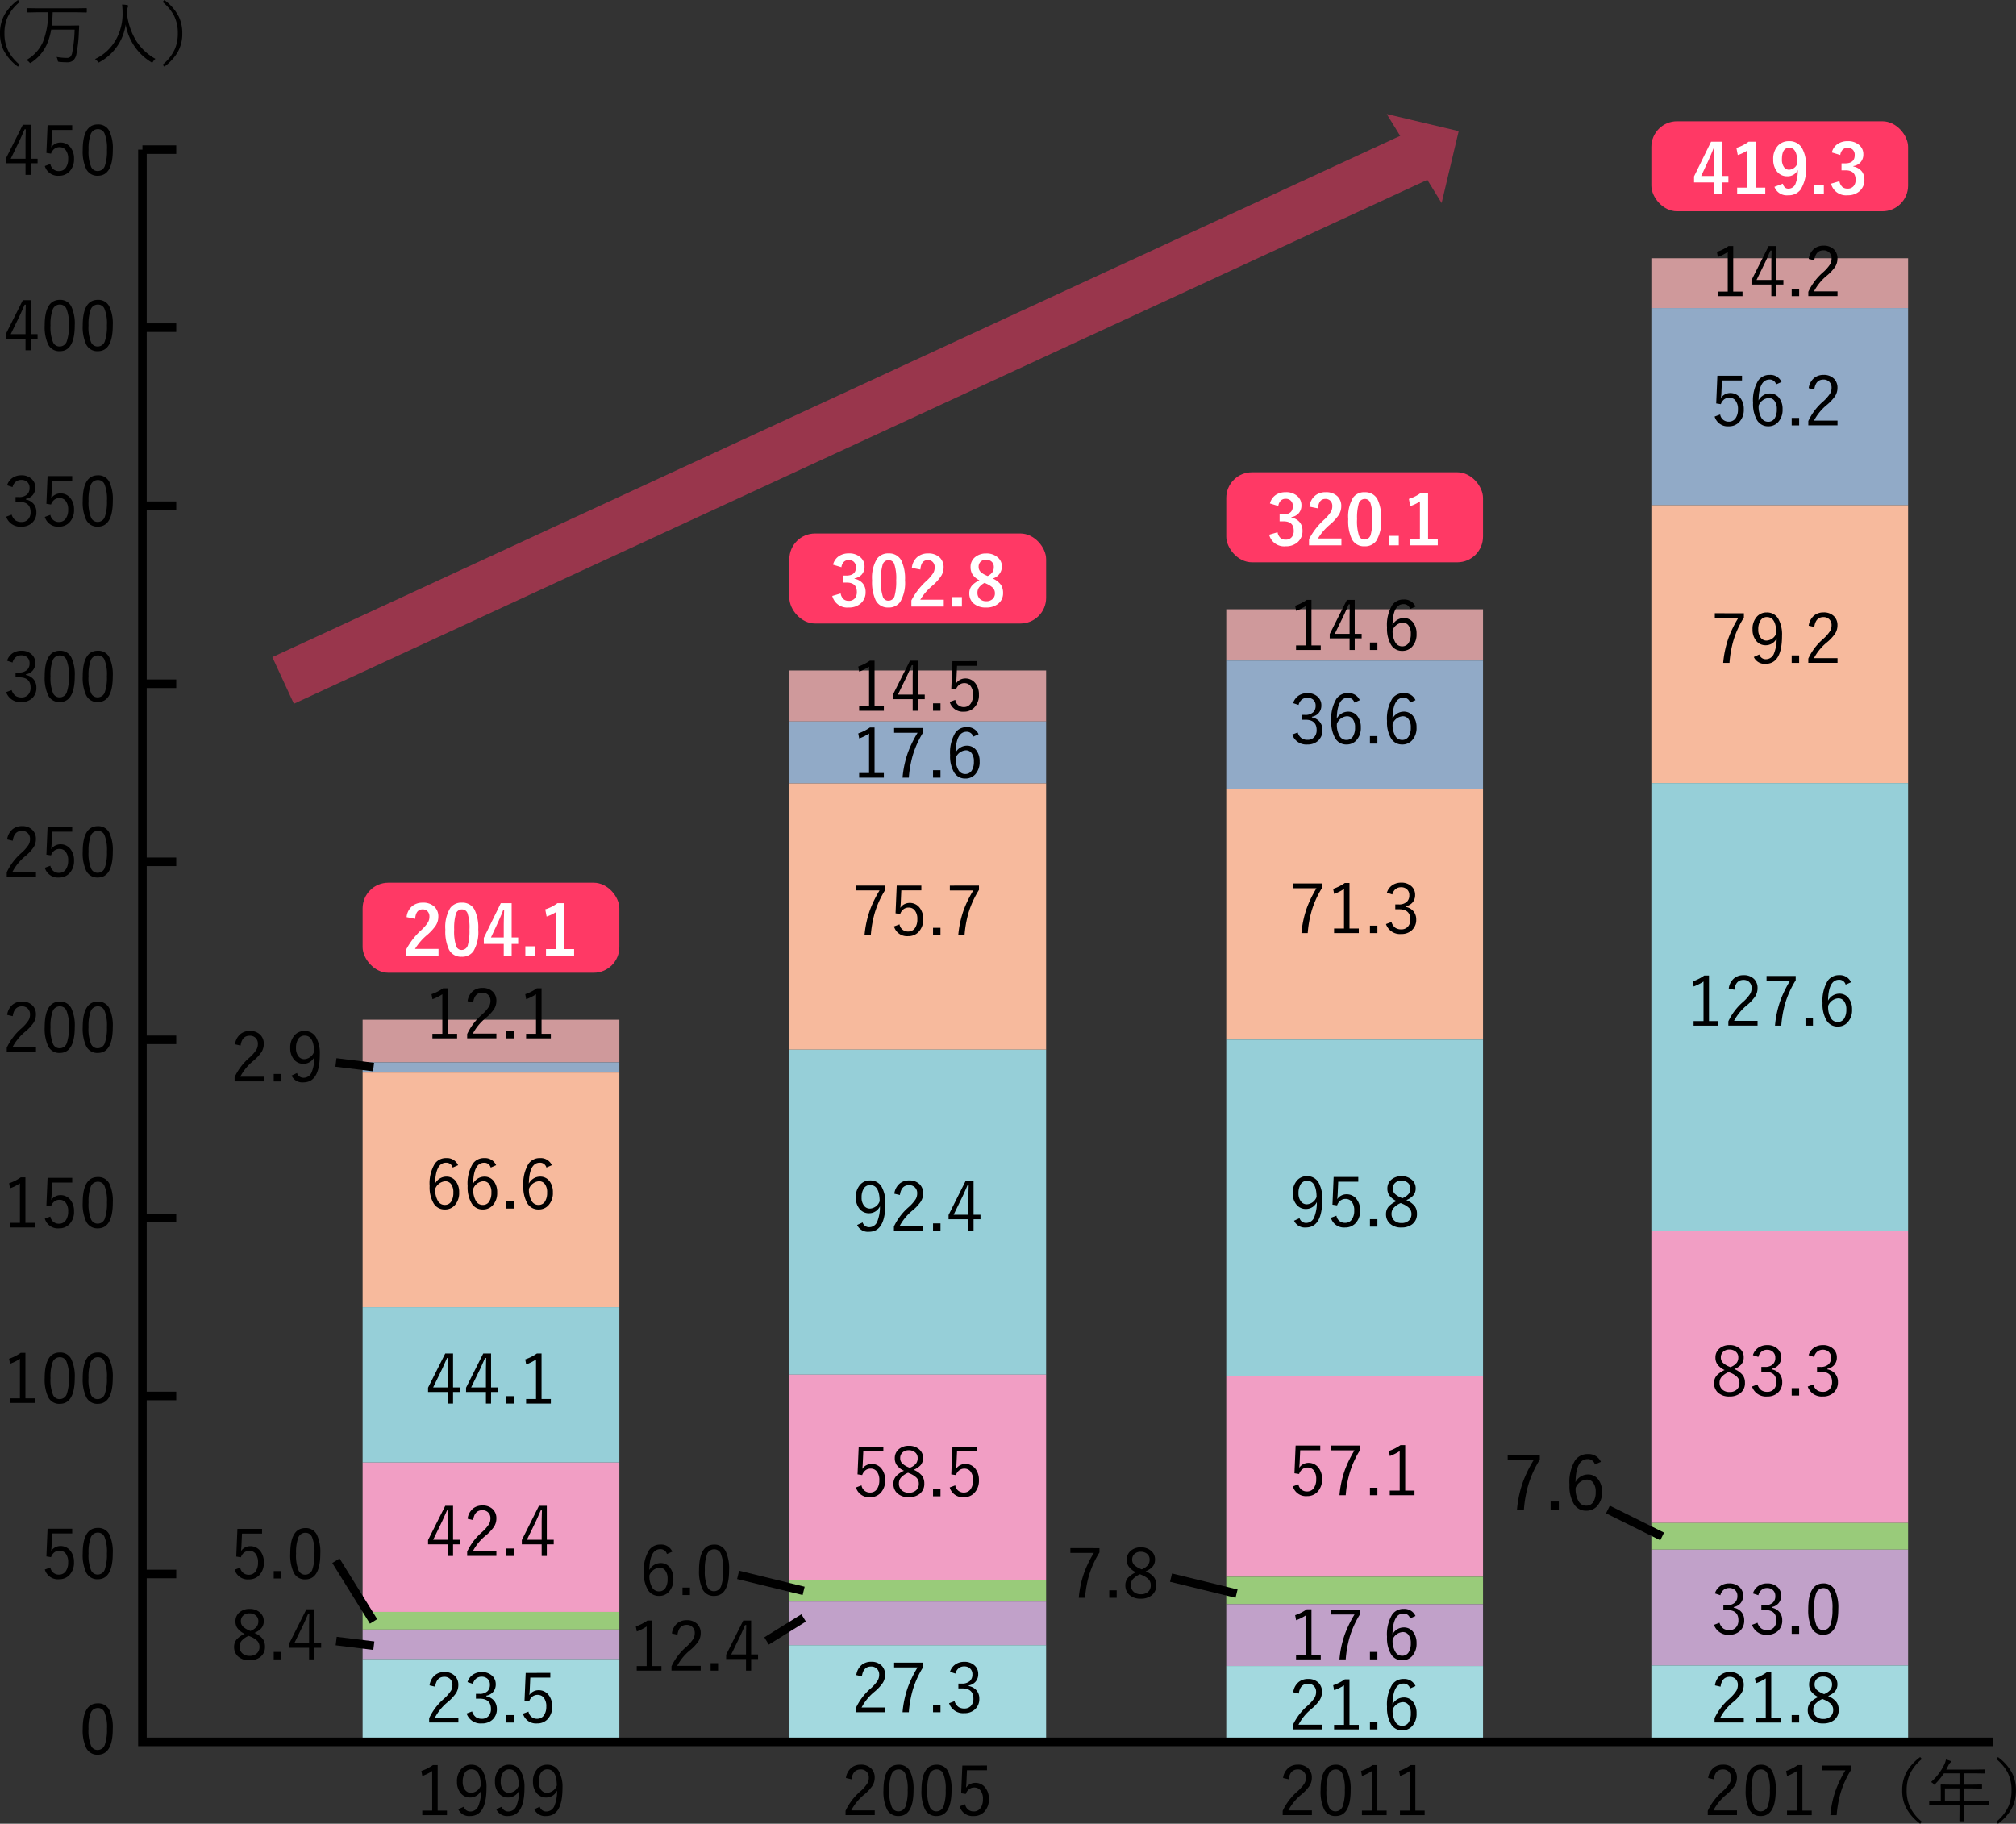 <svg xmlns="http://www.w3.org/2000/svg" width="235.563" height="213.105" viewBox="0 0 235.563 213.105">
  <rect x="0" y="0" width="235.563" height="213.105" fill="#333333" stroke="none"/>
  <g id="Group_23970" data-name="Group 23970" transform="translate(-583.359 -1090.066)">
    <g id="Group_2356" data-name="Group 2356" transform="translate(616.44 1103.393)" opacity="0.5">
      <line id="Line_351" data-name="Line 351" y1="61.411" x2="132.86" transform="translate(0 4.772)" fill="none" stroke="#ff3965" stroke-miterlimit="10" stroke-width="6"/>
      <g id="Group_2355" data-name="Group 2355" transform="translate(128.957 0)">
        <path id="Path_3305" data-name="Path 3305" d="M261.477,2323.174l6.411,10.4,1.994-8.405Z" transform="translate(-261.477 -2323.174)" fill="#ff3965"/>
      </g>
    </g>
    <g id="Group_23969" data-name="Group 23969" transform="translate(-1527.034 280.583)">
      <g id="グループ_19097" data-name="グループ 19097">
        <rect id="長方形_1535" data-name="長方形 1535" width="30" height="4.981" transform="translate(2152.764 928.639)" fill="#cf999b"/>
        <rect id="長方形_1536" data-name="長方形 1536" width="30" height="1.194" transform="translate(2152.764 933.619)" fill="#91aac7"/>
        <rect id="長方形_1537" data-name="長方形 1537" width="30" height="27.416" transform="translate(2152.764 934.814)" fill="#f7ba9d"/>
        <rect id="長方形_1538" data-name="長方形 1538" width="30" height="18.153" transform="translate(2152.764 962.229)" fill="#96cfd8"/>
        <rect id="長方形_1539" data-name="長方形 1539" width="30" height="17.454" transform="translate(2152.764 980.383)" fill="#f19ec4"/>
        <rect id="長方形_1540" data-name="長方形 1540" width="30" height="2.059" transform="translate(2152.764 997.837)" fill="#99cb7a"/>
        <rect id="長方形_1541" data-name="長方形 1541" width="30" height="3.458" transform="translate(2152.764 999.896)" fill="#c1a1c9"/>
        <rect id="長方形_1542" data-name="長方形 1542" width="30" height="9.674" transform="translate(2152.764 1003.352)" fill="#a3d9df"/>
      </g>
      <g id="_1999" data-name=" 1999" style="isolation: isolate">
        <path id="Path_8288" data-name="Path 8288" d="M2.652-6V-.68H3.738v.535H.852V-.68h1.16V-5.3a5.457,5.457,0,0,1-1.152.578L.746-5.312A5.3,5.3,0,0,0,2.105-6ZM5.7-1.129a.78.78,0,0,0,.742.555A1.009,1.009,0,0,0,7.4-1.2a4.56,4.56,0,0,0,.324-1.816,1.391,1.391,0,0,1-1.281.809A1.378,1.378,0,0,1,5.3-2.773a2.017,2.017,0,0,1-.391-1.273A2.119,2.119,0,0,1,5.43-5.562a1.5,1.5,0,0,1,1.133-.477,1.5,1.5,0,0,1,1.363.75,3.775,3.775,0,0,1,.43,1.977q0,3.273-1.914,3.273A1.381,1.381,0,0,1,5.059-.832ZM7.691-3.617Q7.664-5.5,6.586-5.5a.856.856,0,0,0-.773.441,1.9,1.9,0,0,0-.234,1.008,1.481,1.481,0,0,0,.313,1,.842.842,0,0,0,.664.3A1.277,1.277,0,0,0,7.691-3.617Zm2.449,2.488a.78.78,0,0,0,.742.555A1.009,1.009,0,0,0,11.84-1.2a4.56,4.56,0,0,0,.324-1.816,1.391,1.391,0,0,1-1.281.809,1.378,1.378,0,0,1-1.145-.566,2.017,2.017,0,0,1-.391-1.273,2.119,2.119,0,0,1,.523-1.516A1.5,1.5,0,0,1,11-6.039a1.5,1.5,0,0,1,1.363.75,3.775,3.775,0,0,1,.43,1.977q0,3.273-1.914,3.273A1.381,1.381,0,0,1,9.5-.832Zm1.992-2.488Q12.105-5.5,11.027-5.5a.856.856,0,0,0-.773.441,1.9,1.9,0,0,0-.234,1.008,1.481,1.481,0,0,0,.313,1,.842.842,0,0,0,.664.3A1.277,1.277,0,0,0,12.133-3.617Zm2.449,2.488a.78.78,0,0,0,.742.555,1.009,1.009,0,0,0,.957-.625,4.56,4.56,0,0,0,.324-1.816,1.391,1.391,0,0,1-1.281.809,1.378,1.378,0,0,1-1.145-.566,2.017,2.017,0,0,1-.391-1.273,2.119,2.119,0,0,1,.523-1.516,1.5,1.5,0,0,1,1.133-.477,1.5,1.5,0,0,1,1.363.75,3.775,3.775,0,0,1,.43,1.977q0,3.273-1.914,3.273a1.381,1.381,0,0,1-1.383-.793Zm1.992-2.488Q16.547-5.5,15.469-5.5a.856.856,0,0,0-.773.441,1.9,1.9,0,0,0-.234,1.008,1.481,1.481,0,0,0,.313,1,.842.842,0,0,0,.664.3A1.277,1.277,0,0,0,16.574-3.617Z" transform="translate(2158.881 1021.733)"/>
      </g>
      <g id="_12.1" data-name=" 12.1" style="isolation: isolate">
        <path id="Path_8297" data-name="Path 8297" d="M2.652-6V-.68H3.738v.535H.852V-.68h1.16V-5.3a5.457,5.457,0,0,1-1.152.578L.746-5.312A5.3,5.3,0,0,0,2.105-6ZM4.961-4.488A1.849,1.849,0,0,1,5.617-5.7,1.7,1.7,0,0,1,6.7-6.039a1.641,1.641,0,0,1,1.227.453,1.447,1.447,0,0,1,.4,1.059,1.773,1.773,0,0,1-.277.969,5.11,5.11,0,0,1-.93,1A5.963,5.963,0,0,0,5.578-.7h2.75v.551H4.914v-.5A6.835,6.835,0,0,1,6.625-2.91a4.576,4.576,0,0,0,.84-.953,1.325,1.325,0,0,0,.168-.664.928.928,0,0,0-.3-.734.932.932,0,0,0-.645-.227q-.918,0-1.074,1.152Zm5.395,3.473v.871H9.484v-.871ZM13.605-6V-.68h1.086v.535H11.8V-.68h1.16V-5.3a5.457,5.457,0,0,1-1.152.578L11.7-5.312A5.3,5.3,0,0,0,13.059-6Z" transform="translate(2160.067 930.964)"/>
      </g>
      <g id="_2.9" data-name=" 2.9" style="isolation: isolate">
        <path id="Path_8293" data-name="Path 8293" d="M.52-4.488A1.849,1.849,0,0,1,1.176-5.7a1.7,1.7,0,0,1,1.078-.344,1.641,1.641,0,0,1,1.227.453,1.447,1.447,0,0,1,.4,1.059,1.773,1.773,0,0,1-.277.969,5.11,5.11,0,0,1-.93,1A5.963,5.963,0,0,0,1.137-.7h2.75v.551H.473v-.5A6.835,6.835,0,0,1,2.184-2.91a4.576,4.576,0,0,0,.84-.953,1.325,1.325,0,0,0,.168-.664.928.928,0,0,0-.3-.734.932.932,0,0,0-.645-.227q-.918,0-1.074,1.152ZM5.914-1.016v.871H5.043v-.871ZM7.77-1.129a.78.78,0,0,0,.742.555A1.009,1.009,0,0,0,9.469-1.2a4.56,4.56,0,0,0,.324-1.816,1.391,1.391,0,0,1-1.281.809,1.378,1.378,0,0,1-1.145-.566,2.017,2.017,0,0,1-.391-1.273A2.119,2.119,0,0,1,7.5-5.562a1.5,1.5,0,0,1,1.133-.477A1.5,1.5,0,0,1,10-5.289a3.775,3.775,0,0,1,.43,1.977q0,3.273-1.914,3.273A1.381,1.381,0,0,1,7.129-.832ZM9.762-3.617Q9.734-5.5,8.656-5.5a.856.856,0,0,0-.773.441,1.9,1.9,0,0,0-.234,1.008,1.481,1.481,0,0,0,.313,1,.842.842,0,0,0,.664.3A1.277,1.277,0,0,0,9.762-3.617Z" transform="translate(2137.332 935.997)"/>
      </g>
      <g id="_66.6" data-name=" 66.6" style="isolation: isolate">
        <path id="Path_8298" data-name="Path 8298" d="M3.855-5.215l-.633.281a.762.762,0,0,0-.766-.57q-1.242,0-1.289,2.441A1.49,1.49,0,0,1,2.48-3.879a1.323,1.323,0,0,1,1.125.563,2.087,2.087,0,0,1,.371,1.277A2.1,2.1,0,0,1,3.441-.508,1.507,1.507,0,0,1,2.3-.039,1.48,1.48,0,0,1,.969-.8a3.739,3.739,0,0,1-.441-1.98,4.467,4.467,0,0,1,.594-2.59,1.578,1.578,0,0,1,1.352-.672A1.411,1.411,0,0,1,3.855-5.215ZM1.184-2.465a2.539,2.539,0,0,0,.355,1.5A.9.9,0,0,0,2.3-.574.852.852,0,0,0,3.07-1,1.93,1.93,0,0,0,3.3-2.023a1.547,1.547,0,0,0-.289-1.012.813.813,0,0,0-.664-.3A1.372,1.372,0,0,0,1.184-2.465ZM8.3-5.215l-.633.281A.762.762,0,0,0,6.9-5.5q-1.242,0-1.289,2.441a1.49,1.49,0,0,1,1.313-.816,1.323,1.323,0,0,1,1.125.563,2.087,2.087,0,0,1,.371,1.277A2.1,2.1,0,0,1,7.883-.508a1.507,1.507,0,0,1-1.137.469A1.48,1.48,0,0,1,5.41-.8a3.739,3.739,0,0,1-.441-1.98,4.467,4.467,0,0,1,.594-2.59,1.578,1.578,0,0,1,1.352-.672A1.411,1.411,0,0,1,8.3-5.215ZM5.625-2.465a2.539,2.539,0,0,0,.355,1.5.9.9,0,0,0,.766.395A.852.852,0,0,0,7.512-1a1.93,1.93,0,0,0,.234-1.027,1.547,1.547,0,0,0-.289-1.012.813.813,0,0,0-.664-.3A1.372,1.372,0,0,0,5.625-2.465Zm4.73,1.449v.871H9.484v-.871Zm4.453-4.2-.633.281a.762.762,0,0,0-.766-.57q-1.242,0-1.289,2.441a1.49,1.49,0,0,1,1.313-.816,1.323,1.323,0,0,1,1.125.563,2.087,2.087,0,0,1,.371,1.277,2.1,2.1,0,0,1-.535,1.531,1.507,1.507,0,0,1-1.137.469A1.48,1.48,0,0,1,11.922-.8a3.739,3.739,0,0,1-.441-1.98,4.467,4.467,0,0,1,.594-2.59,1.578,1.578,0,0,1,1.352-.672A1.411,1.411,0,0,1,14.809-5.215Zm-2.672,2.75a2.539,2.539,0,0,0,.355,1.5.9.9,0,0,0,.766.395A.852.852,0,0,0,14.023-1a1.93,1.93,0,0,0,.234-1.027,1.546,1.546,0,0,0-.289-1.012.813.813,0,0,0-.664-.3A1.372,1.372,0,0,0,12.137-2.465Z" transform="translate(2160.066 950.853)"/>
      </g>
      <g id="_44.1" data-name=" 44.1" style="isolation: isolate">
        <path id="Path_8299" data-name="Path 8299" d="M3.266-6v3.969h.809V-1.5H3.266V-.145h-.6V-1.5H.344V-2L2.352-6Zm-.6,3.969V-4.062q0-.371.031-1.41H2.559Q2.105-4.434,2-4.215L.938-2.031ZM7.707-6v3.969h.809V-1.5H7.707V-.145h-.6V-1.5H4.785V-2L6.793-6Zm-.6,3.969V-4.062q0-.371.031-1.41H7q-.453,1.039-.559,1.258L5.379-2.031Zm3.25,1.016v.871H9.484v-.871ZM13.605-6V-.68h1.086v.535H11.8V-.68h1.16V-5.3a5.457,5.457,0,0,1-1.152.578L11.7-5.312A5.3,5.3,0,0,0,13.059-6Z" transform="translate(2160.066 973.638)"/>
      </g>
      <g id="_42.4" data-name=" 42.4" style="isolation: isolate">
        <path id="Path_8300" data-name="Path 8300" d="M3.266-6v3.969h.809V-1.5H3.266V-.145h-.6V-1.5H.344V-2L2.352-6Zm-.6,3.969V-4.062q0-.371.031-1.41H2.559Q2.105-4.434,2-4.215L.938-2.031Zm2.3-2.457A1.849,1.849,0,0,1,5.617-5.7,1.7,1.7,0,0,1,6.7-6.039a1.641,1.641,0,0,1,1.227.453,1.447,1.447,0,0,1,.4,1.059,1.773,1.773,0,0,1-.277.969,5.11,5.11,0,0,1-.93,1A5.963,5.963,0,0,0,5.578-.7h2.75v.551H4.914v-.5A6.835,6.835,0,0,1,6.625-2.91a4.576,4.576,0,0,0,.84-.953,1.325,1.325,0,0,0,.168-.664.928.928,0,0,0-.3-.734.932.932,0,0,0-.645-.227q-.918,0-1.074,1.152Zm5.395,3.473v.871H9.484v-.871ZM14.219-6v3.969h.809V-1.5h-.809V-.145h-.6V-1.5H11.3V-2L13.3-6Zm-.6,3.969V-4.062q0-.371.031-1.41h-.137q-.453,1.039-.559,1.258L11.891-2.031Z" transform="translate(2160.066 991.442)"/>
      </g>
      <g id="_5.0" data-name=" 5.0" style="isolation: isolate">
        <path id="Path_8294" data-name="Path 8294" d="M3.68-5.945v.551H1.336L1.273-4.012q0,.125-.051.668a1.222,1.222,0,0,1,.488-.437A1.3,1.3,0,0,1,2.3-3.922a1.44,1.44,0,0,1,1.188.582,2.061,2.061,0,0,1,.4,1.3A2.056,2.056,0,0,1,3.324-.5a1.631,1.631,0,0,1-1.18.461A1.585,1.585,0,0,1,.48-1.176l.648-.242a.979.979,0,0,0,1.008.836.924.924,0,0,0,.813-.43,1.755,1.755,0,0,0,.258-1A1.581,1.581,0,0,0,2.9-3.066a.881.881,0,0,0-.707-.312.963.963,0,0,0-.633.223,1.164,1.164,0,0,0-.352.531L.664-2.707.8-5.945Zm2.234,4.93v.871H5.043v-.871ZM8.746-6.039a1.424,1.424,0,0,1,1.348.793,4.71,4.71,0,0,1,.395,2.176q0,3.031-1.758,3.031A1.434,1.434,0,0,1,7.371-.852a4.846,4.846,0,0,1-.395-2.2Q6.977-6.039,8.746-6.039Zm0,.551a.877.877,0,0,0-.848.617,5.015,5.015,0,0,0-.242,1.809,4.62,4.62,0,0,0,.3,1.984.82.82,0,0,0,.77.488.874.874,0,0,0,.844-.645,5.306,5.306,0,0,0,.234-1.828,4.572,4.572,0,0,0-.3-1.961A.816.816,0,0,0,8.746-5.488Z" transform="translate(2137.333 994.078)"/>
      </g>
      <g id="_8.4" data-name=" 8.4" style="isolation: isolate">
        <path id="Path_8295" data-name="Path 8295" d="M2.781-3.238A2.358,2.358,0,0,1,3.789-2.5a1.51,1.51,0,0,1,.234.863A1.454,1.454,0,0,1,3.461-.41a1.991,1.991,0,0,1-1.246.371A1.9,1.9,0,0,1,.852-.508a1.461,1.461,0,0,1-.437-1.1A1.307,1.307,0,0,1,.75-2.52a2.936,2.936,0,0,1,.9-.609A2.112,2.112,0,0,1,.785-3.82,1.382,1.382,0,0,1,.574-4.6a1.322,1.322,0,0,1,.512-1.078,1.747,1.747,0,0,1,1.129-.363,1.745,1.745,0,0,1,1.254.449,1.279,1.279,0,0,1,.41.965,1.253,1.253,0,0,1-.289.848A2.269,2.269,0,0,1,2.781-3.238Zm-.465-.227A1.731,1.731,0,0,0,3.078-4a1.037,1.037,0,0,0,.168-.605A.827.827,0,0,0,2.922-5.3a1.1,1.1,0,0,0-.707-.223,1.021,1.021,0,0,0-.762.281.875.875,0,0,0-.246.641.849.849,0,0,0,.23.609,2.313,2.313,0,0,0,.719.453Zm-.191.57a2.321,2.321,0,0,0-.855.6,1.034,1.034,0,0,0-.215.652,1.011,1.011,0,0,0,.355.82,1.2,1.2,0,0,0,.8.262,1.19,1.19,0,0,0,.9-.324,1,1,0,0,0,.27-.73.975.975,0,0,0-.266-.7,2.474,2.474,0,0,0-.824-.508ZM5.914-1.016v.871H5.043v-.871ZM9.777-6v3.969h.809V-1.5H9.777V-.145h-.6V-1.5H6.855V-2L8.863-6Zm-.6,3.969V-4.062q0-.371.031-1.41H9.07q-.453,1.039-.559,1.258L7.449-2.031Z" transform="translate(2137.332 1003.53)"/>
      </g>
      <g id="_23.5" data-name=" 23.5" style="isolation: isolate">
        <path id="Path_8301" data-name="Path 8301" d="M.52-4.488A1.849,1.849,0,0,1,1.176-5.7a1.7,1.7,0,0,1,1.078-.344,1.641,1.641,0,0,1,1.227.453,1.447,1.447,0,0,1,.4,1.059,1.773,1.773,0,0,1-.277.969,5.11,5.11,0,0,1-.93,1A5.963,5.963,0,0,0,1.137-.7h2.75v.551H.473v-.5A6.835,6.835,0,0,1,2.184-2.91a4.576,4.576,0,0,0,.84-.953,1.325,1.325,0,0,0,.168-.664.928.928,0,0,0-.3-.734.932.932,0,0,0-.645-.227q-.918,0-1.074,1.152Zm4.434-.383a1.624,1.624,0,0,1,.691-.906,1.8,1.8,0,0,1,.977-.262,1.687,1.687,0,0,1,1.23.449,1.3,1.3,0,0,1,.4.973,1.31,1.31,0,0,1-.332.926,1.361,1.361,0,0,1-.77.41v.074a1.533,1.533,0,0,1,.945.559,1.476,1.476,0,0,1,.285.914A1.61,1.61,0,0,1,7.832-.445a1.774,1.774,0,0,1-1.2.406A1.726,1.726,0,0,1,4.848-1.2l.641-.242a1.283,1.283,0,0,0,.473.688,1.2,1.2,0,0,0,.672.172.989.989,0,0,0,.8-.348,1.2,1.2,0,0,0,.258-.8q0-1.2-1.312-1.2H5.938v-.566h.4A1.307,1.307,0,0,0,7.3-3.812a1.017,1.017,0,0,0,.27-.746.894.894,0,0,0-.309-.727A.987.987,0,0,0,6.613-5.5a.991.991,0,0,0-.668.234,1.15,1.15,0,0,0-.355.605Zm5.4,3.855v.871H9.484v-.871Zm4.277-4.93v.551H12.289l-.062,1.383q0,.125-.051.668a1.222,1.222,0,0,1,.488-.437,1.3,1.3,0,0,1,.594-.141,1.44,1.44,0,0,1,1.188.582,2.061,2.061,0,0,1,.4,1.3A2.056,2.056,0,0,1,14.277-.5a1.631,1.631,0,0,1-1.18.461,1.585,1.585,0,0,1-1.664-1.137l.648-.242a.979.979,0,0,0,1.008.836.924.924,0,0,0,.813-.43,1.755,1.755,0,0,0,.258-1,1.581,1.581,0,0,0-.309-1.051.881.881,0,0,0-.707-.312.963.963,0,0,0-.633.223,1.164,1.164,0,0,0-.352.531l-.543-.082.137-3.238Z" transform="translate(2160.066 1010.909)"/>
      </g>
      <line id="線_339" data-name="線 339" x2="4.398" y2="0.54" transform="translate(2149.645 933.631)" fill="none" stroke="#000" stroke-miterlimit="10" stroke-width="1"/>
      <line id="線_340" data-name="線 340" x2="4.398" y2="7.089" transform="translate(2149.645 991.857)" fill="none" stroke="#000" stroke-miterlimit="10" stroke-width="1"/>
      <line id="線_341" data-name="線 341" x2="4.398" y2="0.54" transform="translate(2149.675 1001.244)" fill="none" stroke="#000" stroke-miterlimit="10" stroke-width="1"/>
      <g id="Group_23965" data-name="Group 23965">
        <rect id="長方形_1543" data-name="長方形 1543" width="30" height="10.52" rx="3" transform="translate(2152.764 912.63)" fill="#ff3965"/>
        <g id="_204.1" data-name=" 204.1" style="isolation: isolate">
          <path id="Path_8296" data-name="Path 8296" d="M.426-4.5a1.871,1.871,0,0,1,.684-1.309,1.887,1.887,0,0,1,1.2-.379,1.879,1.879,0,0,1,1.383.484,1.552,1.552,0,0,1,.441,1.16,1.885,1.885,0,0,1-.3,1.027A5.781,5.781,0,0,1,2.9-2.48,6.661,6.661,0,0,0,1.41-.785H4.156v.8H.371V-.7A8.137,8.137,0,0,1,2.117-2.961a4.729,4.729,0,0,0,.816-.945,1.3,1.3,0,0,0,.16-.648.842.842,0,0,0-.246-.652.784.784,0,0,0-.555-.2Q1.5-5.4,1.426-4.3ZM6.883-6.191a1.584,1.584,0,0,1,1.484.824A4.839,4.839,0,0,1,8.8-3.055,4.386,4.386,0,0,1,8.234-.516,1.6,1.6,0,0,1,6.863.129a1.572,1.572,0,0,1-1.488-.84,5.013,5.013,0,0,1-.422-2.328,4.306,4.306,0,0,1,.57-2.523A1.591,1.591,0,0,1,6.883-6.191Zm0,.789a.724.724,0,0,0-.711.574,5.962,5.962,0,0,0-.187,1.777,5.4,5.4,0,0,0,.234,1.941.664.664,0,0,0,.645.445.742.742,0,0,0,.727-.6,6.291,6.291,0,0,0,.18-1.789,5.229,5.229,0,0,0-.234-1.918A.669.669,0,0,0,6.883-5.4ZM12.7-6.129v4.008h.762v.754H12.7V.016h-.922V-1.367H9.449v-.707l1.984-4.055Zm-.922,4.008V-3.465q0-.641.047-1.871h-.109q-.273.719-.68,1.6l-.754,1.617ZM15.445-1.09V.016H14.3V-1.09Zm3.422-5.039V-.762H20V.016H16.715V-.762h1.2V-5.113a4.406,4.406,0,0,1-1.129.543l-.16-.84a4.523,4.523,0,0,0,1.422-.719Z" transform="translate(2157.477 921.151)" fill="#fff"/>
        </g>
      </g>
      <g id="グループ_2328" data-name="グループ 2328">
        <rect id="長方形_1519" data-name="長方形 1519" width="30" height="5.994" transform="translate(2253.679 880.677)" fill="#cf999b"/>
        <rect id="長方形_1520" data-name="長方形 1520" width="30" height="15.025" transform="translate(2253.679 886.671)" fill="#91aac7"/>
        <rect id="長方形_1521" data-name="長方形 1521" width="30" height="29.269" transform="translate(2253.679 901.695)" fill="#f7ba9d"/>
        <rect id="長方形_1522" data-name="長方形 1522" width="30" height="39.327" transform="translate(2253.679 930.964)" fill="#96cfd8"/>
        <rect id="長方形_1523" data-name="長方形 1523" width="30" height="23.44" transform="translate(2253.679 970.292)" fill="#f19ec4"/>
        <rect id="長方形_1524" data-name="長方形 1524" width="30" height="3.203" transform="translate(2253.679 993.732)" fill="#99cb7a"/>
        <rect id="長方形_1525" data-name="長方形 1525" width="30" height="7.225" transform="translate(2253.679 996.934)" fill="#c1a1c9"/>
        <rect id="長方形_1526" data-name="長方形 1526" width="30" height="8.867" transform="translate(2253.679 1004.159)" fill="#a3d9df"/>
      </g>
      <g id="_2011" data-name=" 2011" style="isolation: isolate">
        <path id="Path_8290" data-name="Path 8290" d="M.52-4.488A1.849,1.849,0,0,1,1.176-5.7a1.7,1.7,0,0,1,1.078-.344,1.641,1.641,0,0,1,1.227.453,1.447,1.447,0,0,1,.4,1.059,1.773,1.773,0,0,1-.277.969,5.11,5.11,0,0,1-.93,1A5.963,5.963,0,0,0,1.137-.7h2.75v.551H.473v-.5A6.835,6.835,0,0,1,2.184-2.91a4.576,4.576,0,0,0,.84-.953,1.325,1.325,0,0,0,.168-.664.928.928,0,0,0-.3-.734.932.932,0,0,0-.645-.227q-.918,0-1.074,1.152ZM6.676-6.039a1.424,1.424,0,0,1,1.348.793A4.71,4.71,0,0,1,8.418-3.07q0,3.031-1.758,3.031A1.434,1.434,0,0,1,5.3-.852a4.846,4.846,0,0,1-.395-2.2Q4.906-6.039,6.676-6.039Zm0,.551a.877.877,0,0,0-.848.617,5.015,5.015,0,0,0-.242,1.809,4.62,4.62,0,0,0,.3,1.984.82.82,0,0,0,.77.488A.874.874,0,0,0,7.5-1.234a5.306,5.306,0,0,0,.234-1.828,4.572,4.572,0,0,0-.3-1.961A.816.816,0,0,0,6.676-5.488ZM11.535-6V-.68h1.086v.535H9.734V-.68h1.16V-5.3a5.457,5.457,0,0,1-1.152.578l-.113-.586A5.3,5.3,0,0,0,10.988-6Zm4.441,0V-.68h1.086v.535H14.176V-.68h1.16V-5.3a5.457,5.457,0,0,1-1.152.578l-.113-.586A5.3,5.3,0,0,0,15.43-6Z" transform="translate(2259.797 1021.733)"/>
      </g>
      <line id="線_344" data-name="線 344" x2="7.658" y2="1.87" transform="translate(2247.223 993.831)" fill="none" stroke="#000" stroke-miterlimit="10" stroke-width="1"/>
      <g id="_14.6" data-name=" 14.6" style="isolation: isolate">
        <path id="Path_8313" data-name="Path 8313" d="M2.652-6V-.68H3.738v.535H.852V-.68h1.16V-5.3a5.457,5.457,0,0,1-1.152.578L.746-5.312A5.3,5.3,0,0,0,2.105-6ZM7.707-6v3.969h.809V-1.5H7.707V-.145h-.6V-1.5H4.785V-2L6.793-6Zm-.6,3.969V-4.062q0-.371.031-1.41H7q-.453,1.039-.559,1.258L5.379-2.031Zm3.25,1.016v.871H9.484v-.871Zm4.453-4.2-.633.281a.762.762,0,0,0-.766-.57q-1.242,0-1.289,2.441a1.49,1.49,0,0,1,1.313-.816,1.323,1.323,0,0,1,1.125.563,2.087,2.087,0,0,1,.371,1.277,2.1,2.1,0,0,1-.535,1.531,1.507,1.507,0,0,1-1.137.469A1.48,1.48,0,0,1,11.922-.8a3.739,3.739,0,0,1-.441-1.98,4.467,4.467,0,0,1,.594-2.59,1.578,1.578,0,0,1,1.352-.672A1.411,1.411,0,0,1,14.809-5.215Zm-2.672,2.75a2.539,2.539,0,0,0,.355,1.5.9.9,0,0,0,.766.395A.852.852,0,0,0,14.023-1a1.93,1.93,0,0,0,.234-1.027,1.546,1.546,0,0,0-.289-1.012.813.813,0,0,0-.664-.3A1.372,1.372,0,0,0,12.137-2.465Z" transform="translate(2260.982 885.579)"/>
      </g>
      <g id="_36.6" data-name=" 36.6" style="isolation: isolate">
        <path id="Path_8314" data-name="Path 8314" d="M.512-4.871A1.624,1.624,0,0,1,1.2-5.777a1.8,1.8,0,0,1,.977-.262,1.687,1.687,0,0,1,1.23.449,1.3,1.3,0,0,1,.4.973,1.31,1.31,0,0,1-.332.926,1.361,1.361,0,0,1-.77.41v.074a1.533,1.533,0,0,1,.945.559,1.476,1.476,0,0,1,.285.914A1.61,1.61,0,0,1,3.391-.445a1.774,1.774,0,0,1-1.2.406A1.726,1.726,0,0,1,.406-1.2l.641-.242a1.283,1.283,0,0,0,.473.688,1.2,1.2,0,0,0,.672.172A.989.989,0,0,0,3-.93a1.2,1.2,0,0,0,.258-.8q0-1.2-1.312-1.2H1.5v-.566h.4a1.307,1.307,0,0,0,.969-.324,1.017,1.017,0,0,0,.27-.746.894.894,0,0,0-.309-.727A.987.987,0,0,0,2.172-5.5a.991.991,0,0,0-.668.234,1.15,1.15,0,0,0-.355.605ZM8.3-5.215l-.633.281A.762.762,0,0,0,6.9-5.5q-1.242,0-1.289,2.441a1.49,1.49,0,0,1,1.313-.816,1.323,1.323,0,0,1,1.125.563,2.087,2.087,0,0,1,.371,1.277A2.1,2.1,0,0,1,7.883-.508a1.507,1.507,0,0,1-1.137.469A1.48,1.48,0,0,1,5.41-.8a3.739,3.739,0,0,1-.441-1.98,4.467,4.467,0,0,1,.594-2.59,1.578,1.578,0,0,1,1.352-.672A1.411,1.411,0,0,1,8.3-5.215ZM5.625-2.465a2.539,2.539,0,0,0,.355,1.5.9.9,0,0,0,.766.395A.852.852,0,0,0,7.512-1a1.93,1.93,0,0,0,.234-1.027,1.547,1.547,0,0,0-.289-1.012.813.813,0,0,0-.664-.3A1.372,1.372,0,0,0,5.625-2.465Zm4.73,1.449v.871H9.484v-.871Zm4.453-4.2-.633.281a.762.762,0,0,0-.766-.57q-1.242,0-1.289,2.441a1.49,1.49,0,0,1,1.313-.816,1.323,1.323,0,0,1,1.125.563,2.087,2.087,0,0,1,.371,1.277,2.1,2.1,0,0,1-.535,1.531,1.507,1.507,0,0,1-1.137.469A1.48,1.48,0,0,1,11.922-.8a3.739,3.739,0,0,1-.441-1.98,4.467,4.467,0,0,1,.594-2.59,1.578,1.578,0,0,1,1.352-.672A1.411,1.411,0,0,1,14.809-5.215Zm-2.672,2.75a2.539,2.539,0,0,0,.355,1.5.9.9,0,0,0,.766.395A.852.852,0,0,0,14.023-1a1.93,1.93,0,0,0,.234-1.027,1.546,1.546,0,0,0-.289-1.012.813.813,0,0,0-.664-.3A1.372,1.372,0,0,0,12.137-2.465Z" transform="translate(2260.982 896.516)"/>
      </g>
      <g id="_71.3" data-name=" 71.3" style="isolation: isolate">
        <path id="Path_8315" data-name="Path 8315" d="M3.9-5.945v.5A11.079,11.079,0,0,0,2.691-2.809,12.731,12.731,0,0,0,2.215-.145H1.48a11.85,11.85,0,0,1,.645-2.977A13.147,13.147,0,0,1,3.238-5.387H.5v-.559ZM7.094-6V-.68H8.18v.535H5.293V-.68h1.16V-5.3A5.457,5.457,0,0,1,5.3-4.727l-.113-.586A5.3,5.3,0,0,0,6.547-6Zm3.262,4.984v.871H9.484v-.871Zm1.109-3.855a1.624,1.624,0,0,1,.691-.906,1.8,1.8,0,0,1,.977-.262,1.687,1.687,0,0,1,1.23.449,1.3,1.3,0,0,1,.4.973,1.31,1.31,0,0,1-.332.926,1.361,1.361,0,0,1-.77.41v.074a1.533,1.533,0,0,1,.945.559,1.476,1.476,0,0,1,.285.914,1.61,1.61,0,0,1-.551,1.289,1.774,1.774,0,0,1-1.2.406A1.726,1.726,0,0,1,11.359-1.2L12-1.441a1.283,1.283,0,0,0,.473.688,1.2,1.2,0,0,0,.672.172.989.989,0,0,0,.8-.348,1.2,1.2,0,0,0,.258-.8q0-1.2-1.312-1.2h-.445v-.566h.4a1.307,1.307,0,0,0,.969-.324,1.017,1.017,0,0,0,.27-.746.894.894,0,0,0-.309-.727.987.987,0,0,0-.652-.211.991.991,0,0,0-.668.234,1.15,1.15,0,0,0-.355.605Z" transform="translate(2260.983 918.662)"/>
      </g>
      <g id="_95.8" data-name=" 95.8" style="isolation: isolate">
        <path id="Path_8316" data-name="Path 8316" d="M1.258-1.129A.78.78,0,0,0,2-.574,1.009,1.009,0,0,0,2.957-1.2a4.56,4.56,0,0,0,.324-1.816A1.391,1.391,0,0,1,2-2.207,1.378,1.378,0,0,1,.855-2.773,2.017,2.017,0,0,1,.465-4.047,2.119,2.119,0,0,1,.988-5.562a1.5,1.5,0,0,1,1.133-.477,1.5,1.5,0,0,1,1.363.75,3.775,3.775,0,0,1,.43,1.977Q3.914-.039,2-.039A1.381,1.381,0,0,1,.617-.832ZM3.25-3.617Q3.223-5.5,2.145-5.5a.856.856,0,0,0-.773.441,1.9,1.9,0,0,0-.234,1.008,1.481,1.481,0,0,0,.313,1,.842.842,0,0,0,.664.3A1.277,1.277,0,0,0,3.25-3.617ZM8.121-5.945v.551H5.777L5.715-4.012q0,.125-.051.668a1.222,1.222,0,0,1,.488-.437,1.3,1.3,0,0,1,.594-.141,1.44,1.44,0,0,1,1.188.582,2.061,2.061,0,0,1,.4,1.3A2.056,2.056,0,0,1,7.766-.5a1.631,1.631,0,0,1-1.18.461A1.585,1.585,0,0,1,4.922-1.176l.648-.242a.979.979,0,0,0,1.008.836.924.924,0,0,0,.813-.43,1.755,1.755,0,0,0,.258-1A1.581,1.581,0,0,0,7.34-3.066a.881.881,0,0,0-.707-.312A.963.963,0,0,0,6-3.156a1.164,1.164,0,0,0-.352.531l-.543-.082.137-3.238Zm2.234,4.93v.871H9.484v-.871Zm3.379-2.223a2.358,2.358,0,0,1,1.008.742,1.51,1.51,0,0,1,.234.863A1.454,1.454,0,0,1,14.414-.41a1.991,1.991,0,0,1-1.246.371A1.9,1.9,0,0,1,11.8-.508a1.461,1.461,0,0,1-.437-1.1,1.307,1.307,0,0,1,.336-.91,2.936,2.936,0,0,1,.9-.609,2.112,2.112,0,0,1-.867-.691,1.382,1.382,0,0,1-.211-.777,1.322,1.322,0,0,1,.512-1.078,1.747,1.747,0,0,1,1.129-.363,1.745,1.745,0,0,1,1.254.449,1.279,1.279,0,0,1,.41.965,1.253,1.253,0,0,1-.289.848A2.269,2.269,0,0,1,13.734-3.238Zm-.465-.227A1.731,1.731,0,0,0,14.031-4a1.037,1.037,0,0,0,.168-.605.827.827,0,0,0-.324-.687,1.1,1.1,0,0,0-.707-.223,1.021,1.021,0,0,0-.762.281.875.875,0,0,0-.246.641.849.849,0,0,0,.23.609,2.313,2.313,0,0,0,.719.453Zm-.191.57a2.321,2.321,0,0,0-.855.6,1.034,1.034,0,0,0-.215.652,1.011,1.011,0,0,0,.355.82,1.2,1.2,0,0,0,.8.262,1.19,1.19,0,0,0,.9-.324,1,1,0,0,0,.27-.73.975.975,0,0,0-.266-.7,2.474,2.474,0,0,0-.824-.508Z" transform="translate(2260.983 952.96)"/>
      </g>
      <g id="_57.1" data-name=" 57.1" style="isolation: isolate">
        <path id="Path_8317" data-name="Path 8317" d="M3.68-5.945v.551H1.336L1.273-4.012q0,.125-.051.668a1.222,1.222,0,0,1,.488-.437A1.3,1.3,0,0,1,2.3-3.922a1.44,1.44,0,0,1,1.188.582,2.061,2.061,0,0,1,.4,1.3A2.056,2.056,0,0,1,3.324-.5a1.631,1.631,0,0,1-1.18.461A1.585,1.585,0,0,1,.48-1.176l.648-.242a.979.979,0,0,0,1.008.836.924.924,0,0,0,.813-.43,1.755,1.755,0,0,0,.258-1A1.581,1.581,0,0,0,2.9-3.066a.881.881,0,0,0-.707-.312.963.963,0,0,0-.633.223,1.164,1.164,0,0,0-.352.531L.664-2.707.8-5.945Zm4.664,0v.5A11.079,11.079,0,0,0,7.133-2.809,12.731,12.731,0,0,0,6.656-.145H5.922a11.85,11.85,0,0,1,.645-2.977A13.147,13.147,0,0,1,7.68-5.387H4.938v-.559Zm2.012,4.93v.871H9.484v-.871ZM13.605-6V-.68h1.086v.535H11.8V-.68h1.16V-5.3a5.457,5.457,0,0,1-1.152.578L11.7-5.312A5.3,5.3,0,0,0,13.059-6Z" transform="translate(2260.983 984.344)"/>
      </g>
      <g id="_7.8" data-name=" 7.8" style="isolation: isolate">
        <path id="Path_8311" data-name="Path 8311" d="M3.9-5.945v.5A11.079,11.079,0,0,0,2.691-2.809,12.731,12.731,0,0,0,2.215-.145H1.48a11.85,11.85,0,0,1,.645-2.977A13.147,13.147,0,0,1,3.238-5.387H.5v-.559Zm2.012,4.93v.871H5.043v-.871ZM9.293-3.238A2.358,2.358,0,0,1,10.3-2.5a1.51,1.51,0,0,1,.234.863A1.454,1.454,0,0,1,9.973-.41a1.991,1.991,0,0,1-1.246.371A1.9,1.9,0,0,1,7.363-.508a1.461,1.461,0,0,1-.437-1.1,1.307,1.307,0,0,1,.336-.91,2.936,2.936,0,0,1,.9-.609A2.112,2.112,0,0,1,7.3-3.82,1.382,1.382,0,0,1,7.086-4.6,1.322,1.322,0,0,1,7.6-5.676a1.747,1.747,0,0,1,1.129-.363A1.745,1.745,0,0,1,9.98-5.59a1.279,1.279,0,0,1,.41.965,1.253,1.253,0,0,1-.289.848A2.269,2.269,0,0,1,9.293-3.238Zm-.465-.227A1.731,1.731,0,0,0,9.59-4a1.037,1.037,0,0,0,.168-.605A.827.827,0,0,0,9.434-5.3a1.1,1.1,0,0,0-.707-.223,1.021,1.021,0,0,0-.762.281.875.875,0,0,0-.246.641.849.849,0,0,0,.23.609,2.313,2.313,0,0,0,.719.453Zm-.191.57a2.321,2.321,0,0,0-.855.6,1.034,1.034,0,0,0-.215.652,1.011,1.011,0,0,0,.355.82,1.2,1.2,0,0,0,.8.262,1.19,1.19,0,0,0,.9-.324,1,1,0,0,0,.27-.73.975.975,0,0,0-.266-.7A2.474,2.474,0,0,0,8.8-2.824Z" transform="translate(2234.963 996.331)"/>
      </g>
      <g id="_17.6" data-name=" 17.6" style="isolation: isolate">
        <path id="Path_8318" data-name="Path 8318" d="M2.652-6V-.68H3.738v.535H.852V-.68h1.16V-5.3a5.457,5.457,0,0,1-1.152.578L.746-5.312A5.3,5.3,0,0,0,2.105-6Zm5.691.055v.5A11.079,11.079,0,0,0,7.133-2.809,12.731,12.731,0,0,0,6.656-.145H5.922a11.85,11.85,0,0,1,.645-2.977A13.147,13.147,0,0,1,7.68-5.387H4.938v-.559Zm2.012,4.93v.871H9.484v-.871Zm4.453-4.2-.633.281a.762.762,0,0,0-.766-.57q-1.242,0-1.289,2.441a1.49,1.49,0,0,1,1.313-.816,1.323,1.323,0,0,1,1.125.563,2.087,2.087,0,0,1,.371,1.277,2.1,2.1,0,0,1-.535,1.531,1.507,1.507,0,0,1-1.137.469A1.48,1.48,0,0,1,11.922-.8a3.739,3.739,0,0,1-.441-1.98,4.467,4.467,0,0,1,.594-2.59,1.578,1.578,0,0,1,1.352-.672A1.411,1.411,0,0,1,14.809-5.215Zm-2.672,2.75a2.539,2.539,0,0,0,.355,1.5.9.9,0,0,0,.766.395A.852.852,0,0,0,14.023-1a1.93,1.93,0,0,0,.234-1.027,1.546,1.546,0,0,0-.289-1.012.813.813,0,0,0-.664-.3A1.372,1.372,0,0,0,12.137-2.465Z" transform="translate(2260.982 1003.53)"/>
      </g>
      <g id="_21.6" data-name=" 21.6" style="isolation: isolate">
        <path id="Path_8319" data-name="Path 8319" d="M.52-4.488A1.849,1.849,0,0,1,1.176-5.7a1.7,1.7,0,0,1,1.078-.344,1.641,1.641,0,0,1,1.227.453,1.447,1.447,0,0,1,.4,1.059,1.773,1.773,0,0,1-.277.969,5.11,5.11,0,0,1-.93,1A5.963,5.963,0,0,0,1.137-.7h2.75v.551H.473v-.5A6.835,6.835,0,0,1,2.184-2.91a4.576,4.576,0,0,0,.84-.953,1.325,1.325,0,0,0,.168-.664.928.928,0,0,0-.3-.734.932.932,0,0,0-.645-.227q-.918,0-1.074,1.152ZM7.094-6V-.68H8.18v.535H5.293V-.68h1.16V-5.3A5.457,5.457,0,0,1,5.3-4.727l-.113-.586A5.3,5.3,0,0,0,6.547-6Zm3.262,4.984v.871H9.484v-.871Zm4.453-4.2-.633.281a.762.762,0,0,0-.766-.57q-1.242,0-1.289,2.441a1.49,1.49,0,0,1,1.313-.816,1.323,1.323,0,0,1,1.125.563,2.087,2.087,0,0,1,.371,1.277,2.1,2.1,0,0,1-.535,1.531,1.507,1.507,0,0,1-1.137.469A1.48,1.48,0,0,1,11.922-.8a3.739,3.739,0,0,1-.441-1.98,4.467,4.467,0,0,1,.594-2.59,1.578,1.578,0,0,1,1.352-.672A1.411,1.411,0,0,1,14.809-5.215Zm-2.672,2.75a2.539,2.539,0,0,0,.355,1.5.9.9,0,0,0,.766.395A.852.852,0,0,0,14.023-1a1.93,1.93,0,0,0,.234-1.027,1.546,1.546,0,0,0-.289-1.012.813.813,0,0,0-.664-.3A1.372,1.372,0,0,0,12.137-2.465Z" transform="translate(2260.983 1011.717)"/>
      </g>
      <g id="Group_23966" data-name="Group 23966">
        <rect id="長方形_1545" data-name="長方形 1545" width="30" height="10.52" rx="3" transform="translate(2253.679 864.669)" fill="#ff3965"/>
        <g id="_320.1" data-name=" 320.1" style="isolation: isolate">
          <path id="Path_8312" data-name="Path 8312" d="M.391-4.875A1.676,1.676,0,0,1,1.117-5.9a2.06,2.06,0,0,1,1.121-.293A1.927,1.927,0,0,1,3.633-5.7,1.383,1.383,0,0,1,4.07-4.656a1.352,1.352,0,0,1-.348.957,1.428,1.428,0,0,1-.82.418v.055a1.613,1.613,0,0,1,1,.586,1.533,1.533,0,0,1,.293.953A1.7,1.7,0,0,1,3.582-.312,2.022,2.022,0,0,1,2.238.129,1.8,1.8,0,0,1,.3-1.223l.98-.289a1.167,1.167,0,0,0,.363.688.915.915,0,0,0,.59.176.867.867,0,0,0,.715-.309,1.109,1.109,0,0,0,.223-.723q0-1.105-1.184-1.105H1.52V-3.6h.422q1.121,0,1.121-.961A.83.83,0,0,0,2.8-5.227a.852.852,0,0,0-.582-.191.774.774,0,0,0-.582.234,1.06,1.06,0,0,0-.266.605ZM5.012-4.5A1.871,1.871,0,0,1,5.7-5.812a1.887,1.887,0,0,1,1.2-.379,1.879,1.879,0,0,1,1.383.484,1.552,1.552,0,0,1,.441,1.16,1.885,1.885,0,0,1-.3,1.027,5.781,5.781,0,0,1-.93,1.039A6.661,6.661,0,0,0,6-.785H8.742v.8H4.957V-.7A8.137,8.137,0,0,1,6.7-2.961a4.729,4.729,0,0,0,.816-.945,1.3,1.3,0,0,0,.16-.648.842.842,0,0,0-.246-.652.784.784,0,0,0-.555-.2q-.793,0-.867,1.105Zm6.457-1.687a1.584,1.584,0,0,1,1.484.824,4.839,4.839,0,0,1,.434,2.313A4.386,4.386,0,0,1,12.82-.516a1.6,1.6,0,0,1-1.371.645,1.572,1.572,0,0,1-1.488-.84,5.013,5.013,0,0,1-.422-2.328,4.306,4.306,0,0,1,.57-2.523A1.591,1.591,0,0,1,11.469-6.191Zm0,.789a.724.724,0,0,0-.711.574,5.962,5.962,0,0,0-.187,1.777A5.4,5.4,0,0,0,10.8-1.109a.664.664,0,0,0,.645.445.742.742,0,0,0,.727-.6,6.291,6.291,0,0,0,.18-1.789,5.229,5.229,0,0,0-.234-1.918A.669.669,0,0,0,11.469-5.4ZM15.445-1.09V.016H14.3V-1.09Zm3.422-5.039V-.762H20V.016H16.715V-.762h1.2V-5.113a4.406,4.406,0,0,1-1.129.543l-.16-.84a4.523,4.523,0,0,0,1.422-.719Z" transform="translate(2258.392 873.189)" fill="#fff"/>
        </g>
      </g>
      <g id="グループ_2329" data-name="グループ 2329">
        <rect id="長方形_1527" data-name="長方形 1527" width="30" height="5.821" transform="translate(2303.348 839.661)" fill="#cf999b"/>
        <rect id="長方形_1528" data-name="長方形 1528" width="30" height="23.039" transform="translate(2303.348 845.482)" fill="#91aac7"/>
        <rect id="長方形_1529" data-name="長方形 1529" width="30" height="32.468" transform="translate(2303.348 868.521)" fill="#f7ba9d"/>
        <rect id="長方形_1530" data-name="長方形 1530" width="30" height="52.309" transform="translate(2303.348 900.989)" fill="#96cfd8"/>
        <rect id="長方形_1531" data-name="長方形 1531" width="30" height="34.148" transform="translate(2303.348 953.297)" fill="#f19ec4"/>
        <rect id="長方形_1532" data-name="長方形 1532" width="30" height="3.115" transform="translate(2303.348 987.445)" fill="#99cb7a"/>
        <rect id="長方形_1533" data-name="長方形 1533" width="30" height="13.528" transform="translate(2303.348 990.561)" fill="#c1a1c9"/>
        <rect id="長方形_1534" data-name="長方形 1534" width="30" height="8.937" transform="translate(2303.348 1004.089)" fill="#a3d9df"/>
      </g>
      <g id="_2017" data-name=" 2017" style="isolation: isolate">
        <path id="Path_8291" data-name="Path 8291" d="M.52-4.488A1.849,1.849,0,0,1,1.176-5.7a1.7,1.7,0,0,1,1.078-.344,1.641,1.641,0,0,1,1.227.453,1.447,1.447,0,0,1,.4,1.059,1.773,1.773,0,0,1-.277.969,5.11,5.11,0,0,1-.93,1A5.963,5.963,0,0,0,1.137-.7h2.75v.551H.473v-.5A6.835,6.835,0,0,1,2.184-2.91a4.576,4.576,0,0,0,.84-.953,1.325,1.325,0,0,0,.168-.664.928.928,0,0,0-.3-.734.932.932,0,0,0-.645-.227q-.918,0-1.074,1.152ZM6.676-6.039a1.424,1.424,0,0,1,1.348.793A4.71,4.71,0,0,1,8.418-3.07q0,3.031-1.758,3.031A1.434,1.434,0,0,1,5.3-.852a4.846,4.846,0,0,1-.395-2.2Q4.906-6.039,6.676-6.039Zm0,.551a.877.877,0,0,0-.848.617,5.015,5.015,0,0,0-.242,1.809,4.62,4.62,0,0,0,.3,1.984.82.82,0,0,0,.77.488A.874.874,0,0,0,7.5-1.234a5.306,5.306,0,0,0,.234-1.828,4.572,4.572,0,0,0-.3-1.961A.816.816,0,0,0,6.676-5.488ZM11.535-6V-.68h1.086v.535H9.734V-.68h1.16V-5.3a5.457,5.457,0,0,1-1.152.578l-.113-.586A5.3,5.3,0,0,0,10.988-6Zm5.691.055v.5a11.079,11.079,0,0,0-1.211,2.641,12.731,12.731,0,0,0-.477,2.664H14.8a11.85,11.85,0,0,1,.645-2.977,13.147,13.147,0,0,1,1.113-2.266H13.82v-.559Z" transform="translate(2309.465 1021.733)"/>
      </g>
      <line id="線_345" data-name="線 345" x1="6.337" y1="3.147" transform="translate(2298.274 985.872)" fill="none" stroke="#000" stroke-miterlimit="10" stroke-width="1"/>
      <g id="_14.2" data-name=" 14.2" style="isolation: isolate">
        <path id="Path_8322" data-name="Path 8322" d="M2.652-6V-.68H3.738v.535H.852V-.68h1.16V-5.3a5.457,5.457,0,0,1-1.152.578L.746-5.312A5.3,5.3,0,0,0,2.105-6ZM7.707-6v3.969h.809V-1.5H7.707V-.145h-.6V-1.5H4.785V-2L6.793-6Zm-.6,3.969V-4.062q0-.371.031-1.41H7q-.453,1.039-.559,1.258L5.379-2.031Zm3.25,1.016v.871H9.484v-.871Zm1.117-3.473A1.849,1.849,0,0,1,12.129-5.7a1.7,1.7,0,0,1,1.078-.344,1.641,1.641,0,0,1,1.227.453,1.447,1.447,0,0,1,.4,1.059,1.773,1.773,0,0,1-.277.969,5.11,5.11,0,0,1-.93,1A5.963,5.963,0,0,0,12.09-.7h2.75v.551H11.426v-.5a6.835,6.835,0,0,1,1.711-2.27,4.576,4.576,0,0,0,.84-.953,1.325,1.325,0,0,0,.168-.664.928.928,0,0,0-.3-.734.932.932,0,0,0-.645-.227q-.918,0-1.074,1.152Z" transform="translate(2310.262 844.232)"/>
      </g>
      <g id="_56.2" data-name=" 56.2" style="isolation: isolate">
        <path id="Path_8323" data-name="Path 8323" d="M3.68-5.945v.551H1.336L1.273-4.012q0,.125-.051.668a1.222,1.222,0,0,1,.488-.437A1.3,1.3,0,0,1,2.3-3.922a1.44,1.44,0,0,1,1.188.582,2.061,2.061,0,0,1,.4,1.3A2.056,2.056,0,0,1,3.324-.5a1.631,1.631,0,0,1-1.18.461A1.585,1.585,0,0,1,.48-1.176l.648-.242a.979.979,0,0,0,1.008.836.924.924,0,0,0,.813-.43,1.755,1.755,0,0,0,.258-1A1.581,1.581,0,0,0,2.9-3.066a.881.881,0,0,0-.707-.312.963.963,0,0,0-.633.223,1.164,1.164,0,0,0-.352.531L.664-2.707.8-5.945Zm4.617.73-.633.281A.762.762,0,0,0,6.9-5.5q-1.242,0-1.289,2.441a1.49,1.49,0,0,1,1.313-.816,1.323,1.323,0,0,1,1.125.563,2.087,2.087,0,0,1,.371,1.277A2.1,2.1,0,0,1,7.883-.508a1.507,1.507,0,0,1-1.137.469A1.48,1.48,0,0,1,5.41-.8a3.739,3.739,0,0,1-.441-1.98,4.467,4.467,0,0,1,.594-2.59,1.578,1.578,0,0,1,1.352-.672A1.411,1.411,0,0,1,8.3-5.215ZM5.625-2.465a2.539,2.539,0,0,0,.355,1.5.9.9,0,0,0,.766.395A.852.852,0,0,0,7.512-1a1.93,1.93,0,0,0,.234-1.027,1.547,1.547,0,0,0-.289-1.012.813.813,0,0,0-.664-.3A1.372,1.372,0,0,0,5.625-2.465Zm4.73,1.449v.871H9.484v-.871Zm1.117-3.473A1.849,1.849,0,0,1,12.129-5.7a1.7,1.7,0,0,1,1.078-.344,1.641,1.641,0,0,1,1.227.453,1.447,1.447,0,0,1,.4,1.059,1.773,1.773,0,0,1-.277.969,5.11,5.11,0,0,1-.93,1A5.963,5.963,0,0,0,12.09-.7h2.75v.551H11.426v-.5a6.835,6.835,0,0,1,1.711-2.27,4.576,4.576,0,0,0,.84-.953,1.325,1.325,0,0,0,.168-.664.928.928,0,0,0-.3-.734.932.932,0,0,0-.645-.227q-.918,0-1.074,1.152Z" transform="translate(2310.262 859.333)"/>
      </g>
      <g id="_79.2" data-name=" 79.2" style="isolation: isolate">
        <path id="Path_8324" data-name="Path 8324" d="M3.9-5.945v.5A11.079,11.079,0,0,0,2.691-2.809,12.731,12.731,0,0,0,2.215-.145H1.48a11.85,11.85,0,0,1,.645-2.977A13.147,13.147,0,0,1,3.238-5.387H.5v-.559ZM5.7-1.129a.78.78,0,0,0,.742.555A1.009,1.009,0,0,0,7.4-1.2a4.56,4.56,0,0,0,.324-1.816,1.391,1.391,0,0,1-1.281.809A1.378,1.378,0,0,1,5.3-2.773a2.017,2.017,0,0,1-.391-1.273A2.119,2.119,0,0,1,5.43-5.562a1.5,1.5,0,0,1,1.133-.477,1.5,1.5,0,0,1,1.363.75,3.775,3.775,0,0,1,.43,1.977q0,3.273-1.914,3.273A1.381,1.381,0,0,1,5.059-.832ZM7.691-3.617Q7.664-5.5,6.586-5.5a.856.856,0,0,0-.773.441,1.9,1.9,0,0,0-.234,1.008,1.481,1.481,0,0,0,.313,1,.842.842,0,0,0,.664.3A1.277,1.277,0,0,0,7.691-3.617Zm2.664,2.6v.871H9.484v-.871Zm1.117-3.473A1.849,1.849,0,0,1,12.129-5.7a1.7,1.7,0,0,1,1.078-.344,1.641,1.641,0,0,1,1.227.453,1.447,1.447,0,0,1,.4,1.059,1.773,1.773,0,0,1-.277.969,5.11,5.11,0,0,1-.93,1A5.963,5.963,0,0,0,12.09-.7h2.75v.551H11.426v-.5a6.835,6.835,0,0,1,1.711-2.27,4.576,4.576,0,0,0,.84-.953,1.325,1.325,0,0,0,.168-.664.928.928,0,0,0-.3-.734.932.932,0,0,0-.645-.227q-.918,0-1.074,1.152Z" transform="translate(2310.262 887.087)"/>
      </g>
      <g id="_127.6" data-name=" 127.6" style="isolation: isolate">
        <path id="Path_8325" data-name="Path 8325" d="M2.652-6V-.68H3.738v.535H.852V-.68h1.16V-5.3a5.457,5.457,0,0,1-1.152.578L.746-5.312A5.3,5.3,0,0,0,2.105-6ZM4.961-4.488A1.849,1.849,0,0,1,5.617-5.7,1.7,1.7,0,0,1,6.7-6.039a1.641,1.641,0,0,1,1.227.453,1.447,1.447,0,0,1,.4,1.059,1.773,1.773,0,0,1-.277.969,5.11,5.11,0,0,1-.93,1A5.963,5.963,0,0,0,5.578-.7h2.75v.551H4.914v-.5A6.835,6.835,0,0,1,6.625-2.91a4.576,4.576,0,0,0,.84-.953,1.325,1.325,0,0,0,.168-.664.928.928,0,0,0-.3-.734.932.932,0,0,0-.645-.227q-.918,0-1.074,1.152Zm7.824-1.457v.5a11.079,11.079,0,0,0-1.211,2.641A12.731,12.731,0,0,0,11.1-.145h-.734a11.85,11.85,0,0,1,.645-2.977,13.147,13.147,0,0,1,1.113-2.266H9.379v-.559ZM14.8-1.016v.871h-.871v-.871Zm4.453-4.2-.633.281a.762.762,0,0,0-.766-.57q-1.242,0-1.289,2.441a1.49,1.49,0,0,1,1.313-.816A1.323,1.323,0,0,1,19-3.316a2.087,2.087,0,0,1,.371,1.277,2.1,2.1,0,0,1-.535,1.531A1.507,1.507,0,0,1,17.7-.039,1.48,1.48,0,0,1,16.363-.8a3.739,3.739,0,0,1-.441-1.98,4.467,4.467,0,0,1,.594-2.59,1.578,1.578,0,0,1,1.352-.672A1.411,1.411,0,0,1,19.25-5.215Zm-2.672,2.75a2.539,2.539,0,0,0,.355,1.5.9.9,0,0,0,.766.395A.852.852,0,0,0,18.465-1,1.93,1.93,0,0,0,18.7-2.023a1.546,1.546,0,0,0-.289-1.012.813.813,0,0,0-.664-.3A1.372,1.372,0,0,0,16.578-2.465Z" transform="translate(2307.43 929.475)"/>
      </g>
      <g id="_83.3" data-name=" 83.3" style="isolation: isolate">
        <path id="Path_8326" data-name="Path 8326" d="M2.781-3.238A2.358,2.358,0,0,1,3.789-2.5a1.51,1.51,0,0,1,.234.863A1.454,1.454,0,0,1,3.461-.41a1.991,1.991,0,0,1-1.246.371A1.9,1.9,0,0,1,.852-.508a1.461,1.461,0,0,1-.437-1.1A1.307,1.307,0,0,1,.75-2.52a2.936,2.936,0,0,1,.9-.609A2.112,2.112,0,0,1,.785-3.82,1.382,1.382,0,0,1,.574-4.6a1.322,1.322,0,0,1,.512-1.078,1.747,1.747,0,0,1,1.129-.363,1.745,1.745,0,0,1,1.254.449,1.279,1.279,0,0,1,.41.965,1.253,1.253,0,0,1-.289.848A2.269,2.269,0,0,1,2.781-3.238Zm-.465-.227A1.731,1.731,0,0,0,3.078-4a1.037,1.037,0,0,0,.168-.605A.827.827,0,0,0,2.922-5.3a1.1,1.1,0,0,0-.707-.223,1.021,1.021,0,0,0-.762.281.875.875,0,0,0-.246.641.849.849,0,0,0,.23.609,2.313,2.313,0,0,0,.719.453Zm-.191.57a2.321,2.321,0,0,0-.855.6,1.034,1.034,0,0,0-.215.652,1.011,1.011,0,0,0,.355.82,1.2,1.2,0,0,0,.8.262,1.19,1.19,0,0,0,.9-.324,1,1,0,0,0,.27-.73.975.975,0,0,0-.266-.7,2.474,2.474,0,0,0-.824-.508ZM4.953-4.871a1.624,1.624,0,0,1,.691-.906,1.8,1.8,0,0,1,.977-.262,1.687,1.687,0,0,1,1.23.449,1.3,1.3,0,0,1,.4.973,1.31,1.31,0,0,1-.332.926,1.361,1.361,0,0,1-.77.41v.074a1.533,1.533,0,0,1,.945.559,1.476,1.476,0,0,1,.285.914A1.61,1.61,0,0,1,7.832-.445a1.774,1.774,0,0,1-1.2.406A1.726,1.726,0,0,1,4.848-1.2l.641-.242a1.283,1.283,0,0,0,.473.688,1.2,1.2,0,0,0,.672.172.989.989,0,0,0,.8-.348,1.2,1.2,0,0,0,.258-.8q0-1.2-1.312-1.2H5.938v-.566h.4A1.307,1.307,0,0,0,7.3-3.812a1.017,1.017,0,0,0,.27-.746.894.894,0,0,0-.309-.727A.987.987,0,0,0,6.613-5.5a.991.991,0,0,0-.668.234,1.15,1.15,0,0,0-.355.605Zm5.4,3.855v.871H9.484v-.871Zm1.109-3.855a1.624,1.624,0,0,1,.691-.906,1.8,1.8,0,0,1,.977-.262,1.687,1.687,0,0,1,1.23.449,1.3,1.3,0,0,1,.4.973,1.31,1.31,0,0,1-.332.926,1.361,1.361,0,0,1-.77.41v.074a1.533,1.533,0,0,1,.945.559,1.476,1.476,0,0,1,.285.914,1.61,1.61,0,0,1-.551,1.289,1.774,1.774,0,0,1-1.2.406A1.726,1.726,0,0,1,11.359-1.2L12-1.441a1.283,1.283,0,0,0,.473.688,1.2,1.2,0,0,0,.672.172.989.989,0,0,0,.8-.348,1.2,1.2,0,0,0,.258-.8q0-1.2-1.312-1.2h-.445v-.566h.4a1.307,1.307,0,0,0,.969-.324,1.017,1.017,0,0,0,.27-.746.894.894,0,0,0-.309-.727.987.987,0,0,0-.652-.211.991.991,0,0,0-.668.234,1.15,1.15,0,0,0-.355.605Z" transform="translate(2310.262 972.703)"/>
      </g>
      <g id="_7.6" data-name=" 7.6" style="isolation: isolate">
        <path id="Path_8320" data-name="Path 8320" d="M4.3-6.559v.547A12.222,12.222,0,0,0,2.969-3.1,14.045,14.045,0,0,0,2.443-.159h-.81a13.073,13.073,0,0,1,.711-3.284,14.5,14.5,0,0,1,1.228-2.5H.547v-.616ZM6.524-1.12v.961H5.563V-1.12Zm4.913-4.632-.7.31a.84.84,0,0,0-.845-.629q-1.37,0-1.422,2.693a1.644,1.644,0,0,1,1.448-.9,1.46,1.46,0,0,1,1.241.621,2.3,2.3,0,0,1,.409,1.409A2.322,2.322,0,0,1,10.98-.56a1.663,1.663,0,0,1-1.254.517A1.632,1.632,0,0,1,8.252-.879a4.125,4.125,0,0,1-.487-2.185A4.928,4.928,0,0,1,8.42-5.921a1.741,1.741,0,0,1,1.491-.741A1.556,1.556,0,0,1,11.437-5.753ZM8.489-2.719a2.8,2.8,0,0,0,.392,1.65.99.99,0,0,0,.845.435.94.94,0,0,0,.845-.465,2.129,2.129,0,0,0,.259-1.133,1.706,1.706,0,0,0-.319-1.116.9.9,0,0,0-.733-.332A1.513,1.513,0,0,0,8.489-2.719Z" transform="translate(2286.014 986.055)"/>
      </g>
      <g id="_33.0" data-name=" 33.0" style="isolation: isolate">
        <path id="Path_8327" data-name="Path 8327" d="M.512-4.871A1.624,1.624,0,0,1,1.2-5.777a1.8,1.8,0,0,1,.977-.262,1.687,1.687,0,0,1,1.23.449,1.3,1.3,0,0,1,.4.973,1.31,1.31,0,0,1-.332.926,1.361,1.361,0,0,1-.77.41v.074a1.533,1.533,0,0,1,.945.559,1.476,1.476,0,0,1,.285.914A1.61,1.61,0,0,1,3.391-.445a1.774,1.774,0,0,1-1.2.406A1.726,1.726,0,0,1,.406-1.2l.641-.242a1.283,1.283,0,0,0,.473.688,1.2,1.2,0,0,0,.672.172A.989.989,0,0,0,3-.93a1.2,1.2,0,0,0,.258-.8q0-1.2-1.312-1.2H1.5v-.566h.4a1.307,1.307,0,0,0,.969-.324,1.017,1.017,0,0,0,.27-.746.894.894,0,0,0-.309-.727A.987.987,0,0,0,2.172-5.5a.991.991,0,0,0-.668.234,1.15,1.15,0,0,0-.355.605Zm4.441,0a1.624,1.624,0,0,1,.691-.906,1.8,1.8,0,0,1,.977-.262,1.687,1.687,0,0,1,1.23.449,1.3,1.3,0,0,1,.4.973,1.31,1.31,0,0,1-.332.926,1.361,1.361,0,0,1-.77.41v.074a1.533,1.533,0,0,1,.945.559,1.476,1.476,0,0,1,.285.914A1.61,1.61,0,0,1,7.832-.445a1.774,1.774,0,0,1-1.2.406A1.726,1.726,0,0,1,4.848-1.2l.641-.242a1.283,1.283,0,0,0,.473.688,1.2,1.2,0,0,0,.672.172.989.989,0,0,0,.8-.348,1.2,1.2,0,0,0,.258-.8q0-1.2-1.312-1.2H5.938v-.566h.4A1.307,1.307,0,0,0,7.3-3.812a1.017,1.017,0,0,0,.27-.746.894.894,0,0,0-.309-.727A.987.987,0,0,0,6.613-5.5a.991.991,0,0,0-.668.234,1.15,1.15,0,0,0-.355.605Zm5.4,3.855v.871H9.484v-.871Zm2.832-5.023a1.424,1.424,0,0,1,1.348.793A4.71,4.71,0,0,1,14.93-3.07q0,3.031-1.758,3.031a1.434,1.434,0,0,1-1.359-.812,4.846,4.846,0,0,1-.395-2.2Q11.418-6.039,13.188-6.039Zm0,.551a.877.877,0,0,0-.848.617A5.015,5.015,0,0,0,12.1-3.062a4.62,4.62,0,0,0,.3,1.984.82.82,0,0,0,.77.488.874.874,0,0,0,.844-.645,5.306,5.306,0,0,0,.234-1.828,4.572,4.572,0,0,0-.3-1.961A.816.816,0,0,0,13.188-5.488Z" transform="translate(2310.263 1000.547)"/>
      </g>
      <g id="_21.8" data-name=" 21.8" style="isolation: isolate">
        <path id="Path_8328" data-name="Path 8328" d="M.52-4.488A1.849,1.849,0,0,1,1.176-5.7a1.7,1.7,0,0,1,1.078-.344,1.641,1.641,0,0,1,1.227.453,1.447,1.447,0,0,1,.4,1.059,1.773,1.773,0,0,1-.277.969,5.11,5.11,0,0,1-.93,1A5.963,5.963,0,0,0,1.137-.7h2.75v.551H.473v-.5A6.835,6.835,0,0,1,2.184-2.91a4.576,4.576,0,0,0,.84-.953,1.325,1.325,0,0,0,.168-.664.928.928,0,0,0-.3-.734.932.932,0,0,0-.645-.227q-.918,0-1.074,1.152ZM7.094-6V-.68H8.18v.535H5.293V-.68h1.16V-5.3A5.457,5.457,0,0,1,5.3-4.727l-.113-.586A5.3,5.3,0,0,0,6.547-6Zm3.262,4.984v.871H9.484v-.871Zm3.379-2.223a2.358,2.358,0,0,1,1.008.742,1.51,1.51,0,0,1,.234.863A1.454,1.454,0,0,1,14.414-.41a1.991,1.991,0,0,1-1.246.371A1.9,1.9,0,0,1,11.8-.508a1.461,1.461,0,0,1-.437-1.1,1.307,1.307,0,0,1,.336-.91,2.936,2.936,0,0,1,.9-.609,2.112,2.112,0,0,1-.867-.691,1.382,1.382,0,0,1-.211-.777,1.322,1.322,0,0,1,.512-1.078,1.747,1.747,0,0,1,1.129-.363,1.745,1.745,0,0,1,1.254.449,1.279,1.279,0,0,1,.41.965,1.253,1.253,0,0,1-.289.848A2.269,2.269,0,0,1,13.734-3.238Zm-.465-.227A1.731,1.731,0,0,0,14.031-4a1.037,1.037,0,0,0,.168-.605.827.827,0,0,0-.324-.687,1.1,1.1,0,0,0-.707-.223,1.021,1.021,0,0,0-.762.281.875.875,0,0,0-.246.641.849.849,0,0,0,.23.609,2.313,2.313,0,0,0,.719.453Zm-.191.57a2.321,2.321,0,0,0-.855.6,1.034,1.034,0,0,0-.215.652,1.011,1.011,0,0,0,.355.82,1.2,1.2,0,0,0,.8.262,1.19,1.19,0,0,0,.9-.324,1,1,0,0,0,.27-.73.975.975,0,0,0-.266-.7,2.474,2.474,0,0,0-.824-.508Z" transform="translate(2310.262 1010.909)"/>
      </g>
      <g id="Group_23967" data-name="Group 23967">
        <rect id="長方形_1546" data-name="長方形 1546" width="30" height="10.52" rx="3" transform="translate(2303.348 823.653)" fill="#ff3965"/>
        <g id="_419.3" data-name=" 419.3" style="isolation: isolate">
          <path id="Path_8321" data-name="Path 8321" d="M3.527-6.129v4.008h.762v.754H3.527V.016H2.605V-1.367H.277v-.707L2.262-6.129ZM2.605-2.121V-3.465q0-.641.047-1.871H2.543q-.273.719-.68,1.6L1.109-2.121ZM7.465-6.129V-.762H8.6V.016H5.313V-.762h1.2V-5.113a4.406,4.406,0,0,1-1.129.543l-.16-.84a4.523,4.523,0,0,0,1.422-.719Zm3.188,4.906q.16.582.641.582a.878.878,0,0,0,.832-.559A4.215,4.215,0,0,0,12.4-2.816a1.31,1.31,0,0,1-1.246.727,1.454,1.454,0,0,1-1.219-.6,2.2,2.2,0,0,1-.406-1.367A2.235,2.235,0,0,1,10.1-5.691a1.7,1.7,0,0,1,1.273-.5,1.673,1.673,0,0,1,1.512.793,3.972,3.972,0,0,1,.473,2.133,4.609,4.609,0,0,1-.621,2.719,1.717,1.717,0,0,1-1.461.676A1.532,1.532,0,0,1,9.668-.855Zm1.7-2.4q-.012-1.8-.945-1.8-.863,0-.863,1.344a1.5,1.5,0,0,0,.258.941.707.707,0,0,0,.582.281A1.062,1.062,0,0,0,12.355-3.625Zm3.09,2.535V.016H14.3V-1.09Zm.934-3.785A1.676,1.676,0,0,1,17.105-5.9a2.06,2.06,0,0,1,1.121-.293,1.927,1.927,0,0,1,1.395.492,1.383,1.383,0,0,1,.438,1.043,1.352,1.352,0,0,1-.348.957,1.428,1.428,0,0,1-.82.418v.055a1.613,1.613,0,0,1,1,.586,1.533,1.533,0,0,1,.293.953A1.7,1.7,0,0,1,19.57-.312a2.022,2.022,0,0,1-1.344.441,1.8,1.8,0,0,1-1.941-1.352l.98-.289a1.167,1.167,0,0,0,.363.688.915.915,0,0,0,.59.176.867.867,0,0,0,.715-.309,1.109,1.109,0,0,0,.223-.723q0-1.105-1.184-1.105h-.465V-3.6h.422q1.121,0,1.121-.961a.83.83,0,0,0-.258-.664.852.852,0,0,0-.582-.191.774.774,0,0,0-.582.234,1.06,1.06,0,0,0-.266.605Z" transform="translate(2308.061 832.172)" fill="#fff"/>
        </g>
      </g>
      <line id="線_330" data-name="線 330" x2="3.949" transform="translate(2127.034 826.967)" fill="none" stroke="#000" stroke-miterlimit="10" stroke-width="1"/>
      <line id="線_331" data-name="線 331" x2="3.949" transform="translate(2127.034 847.772)" fill="none" stroke="#000" stroke-miterlimit="10" stroke-width="1"/>
      <line id="線_332" data-name="線 332" x2="3.949" transform="translate(2127.034 868.577)" fill="none" stroke="#000" stroke-miterlimit="10" stroke-width="1"/>
      <line id="線_333" data-name="線 333" x2="3.949" transform="translate(2127.034 889.382)" fill="none" stroke="#000" stroke-miterlimit="10" stroke-width="1"/>
      <line id="線_334" data-name="線 334" x2="3.949" transform="translate(2127.034 910.187)" fill="none" stroke="#000" stroke-miterlimit="10" stroke-width="1"/>
      <line id="線_335" data-name="線 335" x2="3.949" transform="translate(2127.034 930.991)" fill="none" stroke="#000" stroke-miterlimit="10" stroke-width="1"/>
      <line id="線_336" data-name="線 336" x2="3.949" transform="translate(2127.034 951.796)" fill="none" stroke="#000" stroke-miterlimit="10" stroke-width="1"/>
      <line id="線_337" data-name="線 337" x2="3.949" transform="translate(2127.034 972.601)" fill="none" stroke="#000" stroke-miterlimit="10" stroke-width="1"/>
      <line id="線_338" data-name="線 338" x2="3.949" transform="translate(2127.034 993.406)" fill="none" stroke="#000" stroke-miterlimit="10" stroke-width="1"/>
      <g id="グループ_2327" data-name="グループ 2327">
        <rect id="長方形_1511" data-name="長方形 1511" width="30" height="5.96" transform="translate(2202.628 887.83)" fill="#cf999b"/>
        <rect id="長方形_1512" data-name="長方形 1512" width="30" height="7.234" transform="translate(2202.628 893.79)" fill="#91aac7"/>
        <rect id="長方形_1513" data-name="長方形 1513" width="30" height="31.114" transform="translate(2202.628 901.024)" fill="#f7ba9d"/>
        <rect id="長方形_1514" data-name="長方形 1514" width="30" height="37.979" transform="translate(2202.628 932.138)" fill="#96cfd8"/>
        <rect id="長方形_1515" data-name="長方形 1515" width="30" height="24.045" transform="translate(2202.628 970.116)" fill="#f19ec4"/>
        <rect id="長方形_1516" data-name="長方形 1516" width="30" height="2.466" transform="translate(2202.628 994.161)" fill="#99cb7a"/>
        <rect id="長方形_1517" data-name="長方形 1517" width="30" height="5.096" transform="translate(2202.628 996.627)" fill="#c1a1c9"/>
        <rect id="長方形_1518" data-name="長方形 1518" width="30" height="11.303" transform="translate(2202.628 1001.724)" fill="#a3d9df"/>
      </g>
      <g id="_450_400_350_300_250_200_150_100_50_0" data-name=" 450 400 350 300 250 200 150 100 50 0" style="isolation: isolate">
        <path id="Path_8287" data-name="Path 8287" d="M3.266-6v3.969h.809V-1.5H3.266V-.145h-.6V-1.5H.344V-2L2.352-6Zm-.6,3.969V-4.062q0-.371.031-1.41H2.559Q2.105-4.434,2-4.215L.938-2.031ZM8.121-5.945v.551H5.777L5.715-4.012q0,.125-.051.668a1.222,1.222,0,0,1,.488-.437,1.3,1.3,0,0,1,.594-.141,1.44,1.44,0,0,1,1.188.582,2.061,2.061,0,0,1,.4,1.3A2.056,2.056,0,0,1,7.766-.5a1.631,1.631,0,0,1-1.18.461A1.585,1.585,0,0,1,4.922-1.176l.648-.242a.979.979,0,0,0,1.008.836.924.924,0,0,0,.813-.43,1.755,1.755,0,0,0,.258-1A1.581,1.581,0,0,0,7.34-3.066a.881.881,0,0,0-.707-.312A.963.963,0,0,0,6-3.156a1.164,1.164,0,0,0-.352.531l-.543-.082.137-3.238Zm3-.094a1.424,1.424,0,0,1,1.348.793,4.71,4.71,0,0,1,.395,2.176q0,3.031-1.758,3.031A1.434,1.434,0,0,1,9.742-.852a4.846,4.846,0,0,1-.395-2.2Q9.348-6.039,11.117-6.039Zm0,.551a.877.877,0,0,0-.848.617,5.015,5.015,0,0,0-.242,1.809,4.62,4.62,0,0,0,.3,1.984.82.82,0,0,0,.77.488.874.874,0,0,0,.844-.645,5.306,5.306,0,0,0,.234-1.828,4.572,4.572,0,0,0-.3-1.961A.816.816,0,0,0,11.117-5.488Z" transform="translate(2110.709 830.061)"/>
        <path id="Path_8286" data-name="Path 8286" d="M3.266-6v3.969h.809V-1.5H3.266V-.145h-.6V-1.5H.344V-2L2.352-6Zm-.6,3.969V-4.062q0-.371.031-1.41H2.559Q2.105-4.434,2-4.215L.938-2.031ZM6.676-6.039a1.424,1.424,0,0,1,1.348.793A4.71,4.71,0,0,1,8.418-3.07q0,3.031-1.758,3.031A1.434,1.434,0,0,1,5.3-.852a4.846,4.846,0,0,1-.395-2.2Q4.906-6.039,6.676-6.039Zm0,.551a.877.877,0,0,0-.848.617,5.015,5.015,0,0,0-.242,1.809,4.62,4.62,0,0,0,.3,1.984.82.82,0,0,0,.77.488A.874.874,0,0,0,7.5-1.234a5.306,5.306,0,0,0,.234-1.828,4.572,4.572,0,0,0-.3-1.961A.816.816,0,0,0,6.676-5.488Zm4.441-.551a1.424,1.424,0,0,1,1.348.793,4.71,4.71,0,0,1,.395,2.176q0,3.031-1.758,3.031A1.434,1.434,0,0,1,9.742-.852a4.846,4.846,0,0,1-.395-2.2Q9.348-6.039,11.117-6.039Zm0,.551a.877.877,0,0,0-.848.617,5.015,5.015,0,0,0-.242,1.809,4.62,4.62,0,0,0,.3,1.984.82.82,0,0,0,.77.488.874.874,0,0,0,.844-.645,5.306,5.306,0,0,0,.234-1.828,4.572,4.572,0,0,0-.3-1.961A.816.816,0,0,0,11.117-5.488Z" transform="translate(2110.709 850.561)"/>
        <path id="Path_8285" data-name="Path 8285" d="M.512-4.871A1.624,1.624,0,0,1,1.2-5.777a1.8,1.8,0,0,1,.977-.262,1.687,1.687,0,0,1,1.23.449,1.3,1.3,0,0,1,.4.973,1.31,1.31,0,0,1-.332.926,1.361,1.361,0,0,1-.77.41v.074a1.533,1.533,0,0,1,.945.559,1.476,1.476,0,0,1,.285.914A1.61,1.61,0,0,1,3.391-.445a1.774,1.774,0,0,1-1.2.406A1.726,1.726,0,0,1,.406-1.2l.641-.242a1.283,1.283,0,0,0,.473.688,1.2,1.2,0,0,0,.672.172A.989.989,0,0,0,3-.93a1.2,1.2,0,0,0,.258-.8q0-1.2-1.312-1.2H1.5v-.566h.4a1.307,1.307,0,0,0,.969-.324,1.017,1.017,0,0,0,.27-.746.894.894,0,0,0-.309-.727A.987.987,0,0,0,2.172-5.5a.991.991,0,0,0-.668.234,1.15,1.15,0,0,0-.355.605ZM8.121-5.945v.551H5.777L5.715-4.012q0,.125-.051.668a1.222,1.222,0,0,1,.488-.437,1.3,1.3,0,0,1,.594-.141,1.44,1.44,0,0,1,1.188.582,2.061,2.061,0,0,1,.4,1.3A2.056,2.056,0,0,1,7.766-.5a1.631,1.631,0,0,1-1.18.461A1.585,1.585,0,0,1,4.922-1.176l.648-.242a.979.979,0,0,0,1.008.836.924.924,0,0,0,.813-.43,1.755,1.755,0,0,0,.258-1A1.581,1.581,0,0,0,7.34-3.066a.881.881,0,0,0-.707-.312A.963.963,0,0,0,6-3.156a1.164,1.164,0,0,0-.352.531l-.543-.082.137-3.238Zm3-.094a1.424,1.424,0,0,1,1.348.793,4.71,4.71,0,0,1,.395,2.176q0,3.031-1.758,3.031A1.434,1.434,0,0,1,9.742-.852a4.846,4.846,0,0,1-.395-2.2Q9.348-6.039,11.117-6.039Zm0,.551a.877.877,0,0,0-.848.617,5.015,5.015,0,0,0-.242,1.809,4.62,4.62,0,0,0,.3,1.984.82.82,0,0,0,.77.488.874.874,0,0,0,.844-.645,5.306,5.306,0,0,0,.234-1.828,4.572,4.572,0,0,0-.3-1.961A.816.816,0,0,0,11.117-5.488Z" transform="translate(2110.709 871.061)"/>
        <path id="Path_8284" data-name="Path 8284" d="M.512-4.871A1.624,1.624,0,0,1,1.2-5.777a1.8,1.8,0,0,1,.977-.262,1.687,1.687,0,0,1,1.23.449,1.3,1.3,0,0,1,.4.973,1.31,1.31,0,0,1-.332.926,1.361,1.361,0,0,1-.77.41v.074a1.533,1.533,0,0,1,.945.559,1.476,1.476,0,0,1,.285.914A1.61,1.61,0,0,1,3.391-.445a1.774,1.774,0,0,1-1.2.406A1.726,1.726,0,0,1,.406-1.2l.641-.242a1.283,1.283,0,0,0,.473.688,1.2,1.2,0,0,0,.672.172A.989.989,0,0,0,3-.93a1.2,1.2,0,0,0,.258-.8q0-1.2-1.312-1.2H1.5v-.566h.4a1.307,1.307,0,0,0,.969-.324,1.017,1.017,0,0,0,.27-.746.894.894,0,0,0-.309-.727A.987.987,0,0,0,2.172-5.5a.991.991,0,0,0-.668.234,1.15,1.15,0,0,0-.355.605ZM6.676-6.039a1.424,1.424,0,0,1,1.348.793A4.71,4.71,0,0,1,8.418-3.07q0,3.031-1.758,3.031A1.434,1.434,0,0,1,5.3-.852a4.846,4.846,0,0,1-.395-2.2Q4.906-6.039,6.676-6.039Zm0,.551a.877.877,0,0,0-.848.617,5.015,5.015,0,0,0-.242,1.809,4.62,4.62,0,0,0,.3,1.984.82.82,0,0,0,.77.488A.874.874,0,0,0,7.5-1.234a5.306,5.306,0,0,0,.234-1.828,4.572,4.572,0,0,0-.3-1.961A.816.816,0,0,0,6.676-5.488Zm4.441-.551a1.424,1.424,0,0,1,1.348.793,4.71,4.71,0,0,1,.395,2.176q0,3.031-1.758,3.031A1.434,1.434,0,0,1,9.742-.852a4.846,4.846,0,0,1-.395-2.2Q9.348-6.039,11.117-6.039Zm0,.551a.877.877,0,0,0-.848.617,5.015,5.015,0,0,0-.242,1.809,4.62,4.62,0,0,0,.3,1.984.82.82,0,0,0,.77.488.874.874,0,0,0,.844-.645,5.306,5.306,0,0,0,.234-1.828,4.572,4.572,0,0,0-.3-1.961A.816.816,0,0,0,11.117-5.488Z" transform="translate(2110.709 891.561)"/>
        <path id="Path_8283" data-name="Path 8283" d="M.52-4.488A1.849,1.849,0,0,1,1.176-5.7a1.7,1.7,0,0,1,1.078-.344,1.641,1.641,0,0,1,1.227.453,1.447,1.447,0,0,1,.4,1.059,1.773,1.773,0,0,1-.277.969,5.11,5.11,0,0,1-.93,1A5.963,5.963,0,0,0,1.137-.7h2.75v.551H.473v-.5A6.835,6.835,0,0,1,2.184-2.91a4.576,4.576,0,0,0,.84-.953,1.325,1.325,0,0,0,.168-.664.928.928,0,0,0-.3-.734.932.932,0,0,0-.645-.227q-.918,0-1.074,1.152Zm7.6-1.457v.551H5.777L5.715-4.012q0,.125-.051.668a1.222,1.222,0,0,1,.488-.437,1.3,1.3,0,0,1,.594-.141,1.44,1.44,0,0,1,1.188.582,2.061,2.061,0,0,1,.4,1.3A2.056,2.056,0,0,1,7.766-.5a1.631,1.631,0,0,1-1.18.461A1.585,1.585,0,0,1,4.922-1.176l.648-.242a.979.979,0,0,0,1.008.836.924.924,0,0,0,.813-.43,1.755,1.755,0,0,0,.258-1A1.581,1.581,0,0,0,7.34-3.066a.881.881,0,0,0-.707-.312A.963.963,0,0,0,6-3.156a1.164,1.164,0,0,0-.352.531l-.543-.082.137-3.238Zm3-.094a1.424,1.424,0,0,1,1.348.793,4.71,4.71,0,0,1,.395,2.176q0,3.031-1.758,3.031A1.434,1.434,0,0,1,9.742-.852a4.846,4.846,0,0,1-.395-2.2Q9.348-6.039,11.117-6.039Zm0,.551a.877.877,0,0,0-.848.617,5.015,5.015,0,0,0-.242,1.809,4.62,4.62,0,0,0,.3,1.984.82.82,0,0,0,.77.488.874.874,0,0,0,.844-.645,5.306,5.306,0,0,0,.234-1.828,4.572,4.572,0,0,0-.3-1.961A.816.816,0,0,0,11.117-5.488Z" transform="translate(2110.709 912.061)"/>
        <path id="Path_8282" data-name="Path 8282" d="M.52-4.488A1.849,1.849,0,0,1,1.176-5.7a1.7,1.7,0,0,1,1.078-.344,1.641,1.641,0,0,1,1.227.453,1.447,1.447,0,0,1,.4,1.059,1.773,1.773,0,0,1-.277.969,5.11,5.11,0,0,1-.93,1A5.963,5.963,0,0,0,1.137-.7h2.75v.551H.473v-.5A6.835,6.835,0,0,1,2.184-2.91a4.576,4.576,0,0,0,.84-.953,1.325,1.325,0,0,0,.168-.664.928.928,0,0,0-.3-.734.932.932,0,0,0-.645-.227q-.918,0-1.074,1.152ZM6.676-6.039a1.424,1.424,0,0,1,1.348.793A4.71,4.71,0,0,1,8.418-3.07q0,3.031-1.758,3.031A1.434,1.434,0,0,1,5.3-.852a4.846,4.846,0,0,1-.395-2.2Q4.906-6.039,6.676-6.039Zm0,.551a.877.877,0,0,0-.848.617,5.015,5.015,0,0,0-.242,1.809,4.62,4.62,0,0,0,.3,1.984.82.82,0,0,0,.77.488A.874.874,0,0,0,7.5-1.234a5.306,5.306,0,0,0,.234-1.828,4.572,4.572,0,0,0-.3-1.961A.816.816,0,0,0,6.676-5.488Zm4.441-.551a1.424,1.424,0,0,1,1.348.793,4.71,4.71,0,0,1,.395,2.176q0,3.031-1.758,3.031A1.434,1.434,0,0,1,9.742-.852a4.846,4.846,0,0,1-.395-2.2Q9.348-6.039,11.117-6.039Zm0,.551a.877.877,0,0,0-.848.617,5.015,5.015,0,0,0-.242,1.809,4.62,4.62,0,0,0,.3,1.984.82.82,0,0,0,.77.488.874.874,0,0,0,.844-.645,5.306,5.306,0,0,0,.234-1.828,4.572,4.572,0,0,0-.3-1.961A.816.816,0,0,0,11.117-5.488Z" transform="translate(2110.709 932.561)"/>
        <path id="Path_8281" data-name="Path 8281" d="M2.652-6V-.68H3.738v.535H.852V-.68h1.16V-5.3a5.457,5.457,0,0,1-1.152.578L.746-5.312A5.3,5.3,0,0,0,2.105-6Zm5.469.055v.551H5.777L5.715-4.012q0,.125-.051.668a1.222,1.222,0,0,1,.488-.437,1.3,1.3,0,0,1,.594-.141,1.44,1.44,0,0,1,1.188.582,2.061,2.061,0,0,1,.4,1.3A2.056,2.056,0,0,1,7.766-.5a1.631,1.631,0,0,1-1.18.461A1.585,1.585,0,0,1,4.922-1.176l.648-.242a.979.979,0,0,0,1.008.836.924.924,0,0,0,.813-.43,1.755,1.755,0,0,0,.258-1A1.581,1.581,0,0,0,7.34-3.066a.881.881,0,0,0-.707-.312A.963.963,0,0,0,6-3.156a1.164,1.164,0,0,0-.352.531l-.543-.082.137-3.238Zm3-.094a1.424,1.424,0,0,1,1.348.793,4.71,4.71,0,0,1,.395,2.176q0,3.031-1.758,3.031A1.434,1.434,0,0,1,9.742-.852a4.846,4.846,0,0,1-.395-2.2Q9.348-6.039,11.117-6.039Zm0,.551a.877.877,0,0,0-.848.617,5.015,5.015,0,0,0-.242,1.809,4.62,4.62,0,0,0,.3,1.984.82.82,0,0,0,.77.488.874.874,0,0,0,.844-.645,5.306,5.306,0,0,0,.234-1.828,4.572,4.572,0,0,0-.3-1.961A.816.816,0,0,0,11.117-5.488Z" transform="translate(2110.709 953.061)"/>
        <path id="Path_8280" data-name="Path 8280" d="M2.652-6V-.68H3.738v.535H.852V-.68h1.16V-5.3a5.457,5.457,0,0,1-1.152.578L.746-5.312A5.3,5.3,0,0,0,2.105-6Zm4.023-.039a1.424,1.424,0,0,1,1.348.793A4.71,4.71,0,0,1,8.418-3.07q0,3.031-1.758,3.031A1.434,1.434,0,0,1,5.3-.852a4.846,4.846,0,0,1-.395-2.2Q4.906-6.039,6.676-6.039Zm0,.551a.877.877,0,0,0-.848.617,5.015,5.015,0,0,0-.242,1.809,4.62,4.62,0,0,0,.3,1.984.82.82,0,0,0,.77.488A.874.874,0,0,0,7.5-1.234a5.306,5.306,0,0,0,.234-1.828,4.572,4.572,0,0,0-.3-1.961A.816.816,0,0,0,6.676-5.488Zm4.441-.551a1.424,1.424,0,0,1,1.348.793,4.71,4.71,0,0,1,.395,2.176q0,3.031-1.758,3.031A1.434,1.434,0,0,1,9.742-.852a4.846,4.846,0,0,1-.395-2.2Q9.348-6.039,11.117-6.039Zm0,.551a.877.877,0,0,0-.848.617,5.015,5.015,0,0,0-.242,1.809,4.62,4.62,0,0,0,.3,1.984.82.82,0,0,0,.77.488.874.874,0,0,0,.844-.645,5.306,5.306,0,0,0,.234-1.828,4.572,4.572,0,0,0-.3-1.961A.816.816,0,0,0,11.117-5.488Z" transform="translate(2110.709 973.561)"/>
        <path id="Path_8279" data-name="Path 8279" d="M3.68-5.945v.551H1.336L1.273-4.012q0,.125-.051.668a1.222,1.222,0,0,1,.488-.437A1.3,1.3,0,0,1,2.3-3.922a1.44,1.44,0,0,1,1.188.582,2.061,2.061,0,0,1,.4,1.3A2.056,2.056,0,0,1,3.324-.5a1.631,1.631,0,0,1-1.18.461A1.585,1.585,0,0,1,.48-1.176l.648-.242a.979.979,0,0,0,1.008.836.924.924,0,0,0,.813-.43,1.755,1.755,0,0,0,.258-1A1.581,1.581,0,0,0,2.9-3.066a.881.881,0,0,0-.707-.312.963.963,0,0,0-.633.223,1.164,1.164,0,0,0-.352.531L.664-2.707.8-5.945Zm3-.094a1.424,1.424,0,0,1,1.348.793A4.71,4.71,0,0,1,8.418-3.07q0,3.031-1.758,3.031A1.434,1.434,0,0,1,5.3-.852a4.846,4.846,0,0,1-.395-2.2Q4.906-6.039,6.676-6.039Zm0,.551a.877.877,0,0,0-.848.617,5.015,5.015,0,0,0-.242,1.809,4.62,4.62,0,0,0,.3,1.984.82.82,0,0,0,.77.488A.874.874,0,0,0,7.5-1.234a5.306,5.306,0,0,0,.234-1.828,4.572,4.572,0,0,0-.3-1.961A.816.816,0,0,0,6.676-5.488Z" transform="translate(2115.15 994.061)"/>
        <path id="Path_8278" data-name="Path 8278" d="M2.234-6.039a1.424,1.424,0,0,1,1.348.793A4.71,4.71,0,0,1,3.977-3.07q0,3.031-1.758,3.031A1.434,1.434,0,0,1,.859-.852a4.846,4.846,0,0,1-.395-2.2Q.465-6.039,2.234-6.039Zm0,.551a.877.877,0,0,0-.848.617,5.015,5.015,0,0,0-.242,1.809,4.62,4.62,0,0,0,.3,1.984.82.82,0,0,0,.77.488.874.874,0,0,0,.844-.645A5.306,5.306,0,0,0,3.3-3.062,4.572,4.572,0,0,0,3-5.023.816.816,0,0,0,2.234-5.488Z" transform="translate(2119.592 1014.561)"/>
      </g>
      <g id="_2005" data-name=" 2005" style="isolation: isolate">
        <path id="Path_8289" data-name="Path 8289" d="M.52-4.488A1.849,1.849,0,0,1,1.176-5.7a1.7,1.7,0,0,1,1.078-.344,1.641,1.641,0,0,1,1.227.453,1.447,1.447,0,0,1,.4,1.059,1.773,1.773,0,0,1-.277.969,5.11,5.11,0,0,1-.93,1A5.963,5.963,0,0,0,1.137-.7h2.75v.551H.473v-.5A6.835,6.835,0,0,1,2.184-2.91a4.576,4.576,0,0,0,.84-.953,1.325,1.325,0,0,0,.168-.664.928.928,0,0,0-.3-.734.932.932,0,0,0-.645-.227q-.918,0-1.074,1.152ZM6.676-6.039a1.424,1.424,0,0,1,1.348.793A4.71,4.71,0,0,1,8.418-3.07q0,3.031-1.758,3.031A1.434,1.434,0,0,1,5.3-.852a4.846,4.846,0,0,1-.395-2.2Q4.906-6.039,6.676-6.039Zm0,.551a.877.877,0,0,0-.848.617,5.015,5.015,0,0,0-.242,1.809,4.62,4.62,0,0,0,.3,1.984.82.82,0,0,0,.77.488A.874.874,0,0,0,7.5-1.234a5.306,5.306,0,0,0,.234-1.828,4.572,4.572,0,0,0-.3-1.961A.816.816,0,0,0,6.676-5.488Zm4.441-.551a1.424,1.424,0,0,1,1.348.793,4.71,4.71,0,0,1,.395,2.176q0,3.031-1.758,3.031A1.434,1.434,0,0,1,9.742-.852a4.846,4.846,0,0,1-.395-2.2Q9.348-6.039,11.117-6.039Zm0,.551a.877.877,0,0,0-.848.617,5.015,5.015,0,0,0-.242,1.809,4.62,4.62,0,0,0,.3,1.984.82.82,0,0,0,.77.488.874.874,0,0,0,.844-.645,5.306,5.306,0,0,0,.234-1.828,4.572,4.572,0,0,0-.3-1.961A.816.816,0,0,0,11.117-5.488ZM17-5.945v.551H14.66L14.6-4.012q0,.125-.051.668a1.222,1.222,0,0,1,.488-.437,1.3,1.3,0,0,1,.594-.141,1.44,1.44,0,0,1,1.188.582,2.061,2.061,0,0,1,.4,1.3A2.056,2.056,0,0,1,16.648-.5a1.631,1.631,0,0,1-1.18.461A1.585,1.585,0,0,1,13.8-1.176l.648-.242a.979.979,0,0,0,1.008.836.924.924,0,0,0,.813-.43,1.755,1.755,0,0,0,.258-1,1.581,1.581,0,0,0-.309-1.051.881.881,0,0,0-.707-.312.963.963,0,0,0-.633.223,1.164,1.164,0,0,0-.352.531l-.543-.082.137-3.238Z" transform="translate(2208.719 1021.733)"/>
      </g>
      <g id="_14.5" data-name=" 14.5" style="isolation: isolate">
        <path id="Path_8305" data-name="Path 8305" d="M2.652-6V-.68H3.738v.535H.852V-.68h1.16V-5.3a5.457,5.457,0,0,1-1.152.578L.746-5.312A5.3,5.3,0,0,0,2.105-6ZM7.707-6v3.969h.809V-1.5H7.707V-.145h-.6V-1.5H4.785V-2L6.793-6Zm-.6,3.969V-4.062q0-.371.031-1.41H7q-.453,1.039-.559,1.258L5.379-2.031Zm3.25,1.016v.871H9.484v-.871Zm4.277-4.93v.551H12.289l-.062,1.383q0,.125-.051.668a1.222,1.222,0,0,1,.488-.437,1.3,1.3,0,0,1,.594-.141,1.44,1.44,0,0,1,1.188.582,2.061,2.061,0,0,1,.4,1.3A2.056,2.056,0,0,1,14.277-.5a1.631,1.631,0,0,1-1.18.461,1.585,1.585,0,0,1-1.664-1.137l.648-.242a.979.979,0,0,0,1.008.836.924.924,0,0,0,.813-.43,1.755,1.755,0,0,0,.258-1,1.581,1.581,0,0,0-.309-1.051.881.881,0,0,0-.707-.312.963.963,0,0,0-.633.223,1.164,1.164,0,0,0-.352.531l-.543-.082.137-3.238Z" transform="translate(2209.931 892.682)"/>
      </g>
      <g id="_17.6-2" data-name=" 17.6-2" style="isolation: isolate">
        <path id="Path_8306" data-name="Path 8306" d="M2.652-6V-.68H3.738v.535H.852V-.68h1.16V-5.3a5.457,5.457,0,0,1-1.152.578L.746-5.312A5.3,5.3,0,0,0,2.105-6Zm5.691.055v.5A11.079,11.079,0,0,0,7.133-2.809,12.731,12.731,0,0,0,6.656-.145H5.922a11.85,11.85,0,0,1,.645-2.977A13.147,13.147,0,0,1,7.68-5.387H4.938v-.559Zm2.012,4.93v.871H9.484v-.871Zm4.453-4.2-.633.281a.762.762,0,0,0-.766-.57q-1.242,0-1.289,2.441a1.49,1.49,0,0,1,1.313-.816,1.323,1.323,0,0,1,1.125.563,2.087,2.087,0,0,1,.371,1.277,2.1,2.1,0,0,1-.535,1.531,1.507,1.507,0,0,1-1.137.469A1.48,1.48,0,0,1,11.922-.8a3.739,3.739,0,0,1-.441-1.98,4.467,4.467,0,0,1,.594-2.59,1.578,1.578,0,0,1,1.352-.672A1.411,1.411,0,0,1,14.809-5.215Zm-2.672,2.75a2.539,2.539,0,0,0,.355,1.5.9.9,0,0,0,.766.395A.852.852,0,0,0,14.023-1a1.93,1.93,0,0,0,.234-1.027,1.546,1.546,0,0,0-.289-1.012.813.813,0,0,0-.664-.3A1.372,1.372,0,0,0,12.137-2.465Z" transform="translate(2209.931 900.496)"/>
      </g>
      <g id="_75.7" data-name=" 75.7" style="isolation: isolate">
        <path id="Path_8307" data-name="Path 8307" d="M3.9-5.945v.5A11.079,11.079,0,0,0,2.691-2.809,12.731,12.731,0,0,0,2.215-.145H1.48a11.85,11.85,0,0,1,.645-2.977A13.147,13.147,0,0,1,3.238-5.387H.5v-.559Zm4.219,0v.551H5.777L5.715-4.012q0,.125-.051.668a1.222,1.222,0,0,1,.488-.437,1.3,1.3,0,0,1,.594-.141,1.44,1.44,0,0,1,1.188.582,2.061,2.061,0,0,1,.4,1.3A2.056,2.056,0,0,1,7.766-.5a1.631,1.631,0,0,1-1.18.461A1.585,1.585,0,0,1,4.922-1.176l.648-.242a.979.979,0,0,0,1.008.836.924.924,0,0,0,.813-.43,1.755,1.755,0,0,0,.258-1A1.581,1.581,0,0,0,7.34-3.066a.881.881,0,0,0-.707-.312A.963.963,0,0,0,6-3.156a1.164,1.164,0,0,0-.352.531l-.543-.082.137-3.238Zm2.234,4.93v.871H9.484v-.871Zm4.5-4.93v.5a11.079,11.079,0,0,0-1.211,2.641,12.731,12.731,0,0,0-.477,2.664h-.734a11.85,11.85,0,0,1,.645-2.977,13.147,13.147,0,0,1,1.113-2.266H11.449v-.559Z" transform="translate(2209.931 918.913)"/>
      </g>
      <g id="_92.4" data-name=" 92.4" style="isolation: isolate">
        <path id="Path_8308" data-name="Path 8308" d="M1.258-1.129A.78.78,0,0,0,2-.574,1.009,1.009,0,0,0,2.957-1.2a4.56,4.56,0,0,0,.324-1.816A1.391,1.391,0,0,1,2-2.207,1.378,1.378,0,0,1,.855-2.773,2.017,2.017,0,0,1,.465-4.047,2.119,2.119,0,0,1,.988-5.562a1.5,1.5,0,0,1,1.133-.477,1.5,1.5,0,0,1,1.363.75,3.775,3.775,0,0,1,.43,1.977Q3.914-.039,2-.039A1.381,1.381,0,0,1,.617-.832ZM3.25-3.617Q3.223-5.5,2.145-5.5a.856.856,0,0,0-.773.441,1.9,1.9,0,0,0-.234,1.008,1.481,1.481,0,0,0,.313,1,.842.842,0,0,0,.664.3A1.277,1.277,0,0,0,3.25-3.617Zm1.711-.871A1.849,1.849,0,0,1,5.617-5.7,1.7,1.7,0,0,1,6.7-6.039a1.641,1.641,0,0,1,1.227.453,1.447,1.447,0,0,1,.4,1.059,1.773,1.773,0,0,1-.277.969,5.11,5.11,0,0,1-.93,1A5.963,5.963,0,0,0,5.578-.7h2.75v.551H4.914v-.5A6.835,6.835,0,0,1,6.625-2.91a4.576,4.576,0,0,0,.84-.953,1.325,1.325,0,0,0,.168-.664.928.928,0,0,0-.3-.734.932.932,0,0,0-.645-.227q-.918,0-1.074,1.152Zm5.395,3.473v.871H9.484v-.871ZM14.219-6v3.969h.809V-1.5h-.809V-.145h-.6V-1.5H11.3V-2L13.3-6Zm-.6,3.969V-4.062q0-.371.031-1.41h-.137q-.453,1.039-.559,1.258L11.891-2.031Z" transform="translate(2209.931 953.459)"/>
      </g>
      <g id="_58.5" data-name=" 58.5" style="isolation: isolate">
        <path id="Path_8309" data-name="Path 8309" d="M3.68-5.945v.551H1.336L1.273-4.012q0,.125-.051.668a1.222,1.222,0,0,1,.488-.437A1.3,1.3,0,0,1,2.3-3.922a1.44,1.44,0,0,1,1.188.582,2.061,2.061,0,0,1,.4,1.3A2.056,2.056,0,0,1,3.324-.5a1.631,1.631,0,0,1-1.18.461A1.585,1.585,0,0,1,.48-1.176l.648-.242a.979.979,0,0,0,1.008.836.924.924,0,0,0,.813-.43,1.755,1.755,0,0,0,.258-1A1.581,1.581,0,0,0,2.9-3.066a.881.881,0,0,0-.707-.312.963.963,0,0,0-.633.223,1.164,1.164,0,0,0-.352.531L.664-2.707.8-5.945ZM7.223-3.238A2.358,2.358,0,0,1,8.23-2.5a1.51,1.51,0,0,1,.234.863A1.454,1.454,0,0,1,7.9-.41a1.991,1.991,0,0,1-1.246.371A1.9,1.9,0,0,1,5.293-.508a1.461,1.461,0,0,1-.437-1.1,1.307,1.307,0,0,1,.336-.91,2.936,2.936,0,0,1,.9-.609,2.112,2.112,0,0,1-.867-.691A1.382,1.382,0,0,1,5.016-4.6a1.322,1.322,0,0,1,.512-1.078,1.747,1.747,0,0,1,1.129-.363A1.745,1.745,0,0,1,7.91-5.59a1.279,1.279,0,0,1,.41.965,1.253,1.253,0,0,1-.289.848A2.269,2.269,0,0,1,7.223-3.238Zm-.465-.227A1.731,1.731,0,0,0,7.52-4a1.037,1.037,0,0,0,.168-.605A.827.827,0,0,0,7.363-5.3a1.1,1.1,0,0,0-.707-.223,1.021,1.021,0,0,0-.762.281.875.875,0,0,0-.246.641.849.849,0,0,0,.23.609,2.313,2.313,0,0,0,.719.453Zm-.191.57a2.321,2.321,0,0,0-.855.6,1.034,1.034,0,0,0-.215.652,1.011,1.011,0,0,0,.355.82,1.2,1.2,0,0,0,.8.262,1.19,1.19,0,0,0,.9-.324,1,1,0,0,0,.27-.73.975.975,0,0,0-.266-.7,2.474,2.474,0,0,0-.824-.508Zm3.789,1.879v.871H9.484v-.871Zm4.277-4.93v.551H12.289l-.062,1.383q0,.125-.051.668a1.222,1.222,0,0,1,.488-.437,1.3,1.3,0,0,1,.594-.141,1.44,1.44,0,0,1,1.188.582,2.061,2.061,0,0,1,.4,1.3A2.056,2.056,0,0,1,14.277-.5a1.631,1.631,0,0,1-1.18.461,1.585,1.585,0,0,1-1.664-1.137l.648-.242a.979.979,0,0,0,1.008.836.924.924,0,0,0,.813-.43,1.755,1.755,0,0,0,.258-1,1.581,1.581,0,0,0-.309-1.051.881.881,0,0,0-.707-.312.963.963,0,0,0-.633.223,1.164,1.164,0,0,0-.352.531l-.543-.082.137-3.238Z" transform="translate(2209.931 984.47)"/>
      </g>
      <g id="_6.0" data-name=" 6.0" style="isolation: isolate">
        <path id="Path_8302" data-name="Path 8302" d="M3.855-5.215l-.633.281a.762.762,0,0,0-.766-.57q-1.242,0-1.289,2.441A1.49,1.49,0,0,1,2.48-3.879a1.323,1.323,0,0,1,1.125.563,2.087,2.087,0,0,1,.371,1.277A2.1,2.1,0,0,1,3.441-.508,1.507,1.507,0,0,1,2.3-.039,1.48,1.48,0,0,1,.969-.8a3.739,3.739,0,0,1-.441-1.98,4.467,4.467,0,0,1,.594-2.59,1.578,1.578,0,0,1,1.352-.672A1.411,1.411,0,0,1,3.855-5.215ZM1.184-2.465a2.539,2.539,0,0,0,.355,1.5A.9.9,0,0,0,2.3-.574.852.852,0,0,0,3.07-1,1.93,1.93,0,0,0,3.3-2.023a1.547,1.547,0,0,0-.289-1.012.813.813,0,0,0-.664-.3A1.372,1.372,0,0,0,1.184-2.465Zm4.73,1.449v.871H5.043v-.871ZM8.746-6.039a1.424,1.424,0,0,1,1.348.793,4.71,4.71,0,0,1,.395,2.176q0,3.031-1.758,3.031A1.434,1.434,0,0,1,7.371-.852a4.846,4.846,0,0,1-.395-2.2Q6.977-6.039,8.746-6.039Zm0,.551a.877.877,0,0,0-.848.617,5.015,5.015,0,0,0-.242,1.809,4.62,4.62,0,0,0,.3,1.984.82.82,0,0,0,.77.488.874.874,0,0,0,.844-.645,5.306,5.306,0,0,0,.234-1.828,4.572,4.572,0,0,0-.3-1.961A.816.816,0,0,0,8.746-5.488Z" transform="translate(2185.097 996.009)"/>
      </g>
      <g id="_12.4" data-name=" 12.4" style="isolation: isolate">
        <path id="Path_8303" data-name="Path 8303" d="M2.652-6V-.68H3.738v.535H.852V-.68h1.16V-5.3a5.457,5.457,0,0,1-1.152.578L.746-5.312A5.3,5.3,0,0,0,2.105-6ZM4.961-4.488A1.849,1.849,0,0,1,5.617-5.7,1.7,1.7,0,0,1,6.7-6.039a1.641,1.641,0,0,1,1.227.453,1.447,1.447,0,0,1,.4,1.059,1.773,1.773,0,0,1-.277.969,5.11,5.11,0,0,1-.93,1A5.963,5.963,0,0,0,5.578-.7h2.75v.551H4.914v-.5A6.835,6.835,0,0,1,6.625-2.91a4.576,4.576,0,0,0,.84-.953,1.325,1.325,0,0,0,.168-.664.928.928,0,0,0-.3-.734.932.932,0,0,0-.645-.227q-.918,0-1.074,1.152Zm5.395,3.473v.871H9.484v-.871ZM14.219-6v3.969h.809V-1.5h-.809V-.145h-.6V-1.5H11.3V-2L13.3-6Zm-.6,3.969V-4.062q0-.371.031-1.41h-.137q-.453,1.039-.559,1.258L11.891-2.031Z" transform="translate(2183.941 1004.842)"/>
      </g>
      <g id="_27.3" data-name=" 27.3" style="isolation: isolate">
        <path id="Path_8310" data-name="Path 8310" d="M.52-4.488A1.849,1.849,0,0,1,1.176-5.7a1.7,1.7,0,0,1,1.078-.344,1.641,1.641,0,0,1,1.227.453,1.447,1.447,0,0,1,.4,1.059,1.773,1.773,0,0,1-.277.969,5.11,5.11,0,0,1-.93,1A5.963,5.963,0,0,0,1.137-.7h2.75v.551H.473v-.5A6.835,6.835,0,0,1,2.184-2.91a4.576,4.576,0,0,0,.84-.953,1.325,1.325,0,0,0,.168-.664.928.928,0,0,0-.3-.734.932.932,0,0,0-.645-.227q-.918,0-1.074,1.152ZM8.344-5.945v.5A11.079,11.079,0,0,0,7.133-2.809,12.731,12.731,0,0,0,6.656-.145H5.922a11.85,11.85,0,0,1,.645-2.977A13.147,13.147,0,0,1,7.68-5.387H4.938v-.559Zm2.012,4.93v.871H9.484v-.871Zm1.109-3.855a1.624,1.624,0,0,1,.691-.906,1.8,1.8,0,0,1,.977-.262,1.687,1.687,0,0,1,1.23.449,1.3,1.3,0,0,1,.4.973,1.31,1.31,0,0,1-.332.926,1.361,1.361,0,0,1-.77.41v.074a1.533,1.533,0,0,1,.945.559,1.476,1.476,0,0,1,.285.914,1.61,1.61,0,0,1-.551,1.289,1.774,1.774,0,0,1-1.2.406A1.726,1.726,0,0,1,11.359-1.2L12-1.441a1.283,1.283,0,0,0,.473.688,1.2,1.2,0,0,0,.672.172.989.989,0,0,0,.8-.348,1.2,1.2,0,0,0,.258-.8q0-1.2-1.312-1.2h-.445v-.566h.4a1.307,1.307,0,0,0,.969-.324,1.017,1.017,0,0,0,.27-.746.894.894,0,0,0-.309-.727.987.987,0,0,0-.652-.211.991.991,0,0,0-.668.234,1.15,1.15,0,0,0-.355.605Z" transform="translate(2209.931 1009.707)"/>
      </g>
      <path id="パス_3244" data-name="パス 3244" d="M2343.3,1013.026H2127.034V826.968" fill="none" stroke="#000" stroke-miterlimit="10" stroke-width="1"/>
      <line id="線_342" data-name="線 342" x1="4.332" y2="2.691" transform="translate(2199.964 998.541)" fill="none" stroke="#000" stroke-miterlimit="10" stroke-width="1"/>
      <line id="線_343" data-name="線 343" x2="7.658" y2="1.87" transform="translate(2196.638 993.509)" fill="none" stroke="#000" stroke-miterlimit="10" stroke-width="1"/>
      <g id="Group_23968" data-name="Group 23968">
        <rect id="長方形_1544" data-name="長方形 1544" width="30" height="10.52" rx="3" transform="translate(2202.629 871.822)" fill="#ff3965"/>
        <path id="Path_8304" data-name="Path 8304" d="M.391-4.875A1.676,1.676,0,0,1,1.117-5.9a2.06,2.06,0,0,1,1.121-.293A1.927,1.927,0,0,1,3.633-5.7,1.383,1.383,0,0,1,4.07-4.656a1.352,1.352,0,0,1-.348.957,1.428,1.428,0,0,1-.82.418v.055a1.613,1.613,0,0,1,1,.586,1.533,1.533,0,0,1,.293.953A1.7,1.7,0,0,1,3.582-.312,2.022,2.022,0,0,1,2.238.129,1.8,1.8,0,0,1,.3-1.223l.98-.289a1.167,1.167,0,0,0,.363.688.915.915,0,0,0,.59.176.867.867,0,0,0,.715-.309,1.109,1.109,0,0,0,.223-.723q0-1.105-1.184-1.105H1.52V-3.6h.422q1.121,0,1.121-.961A.83.83,0,0,0,2.8-5.227a.852.852,0,0,0-.582-.191.774.774,0,0,0-.582.234,1.06,1.06,0,0,0-.266.605ZM6.883-6.191a1.584,1.584,0,0,1,1.484.824A4.839,4.839,0,0,1,8.8-3.055,4.386,4.386,0,0,1,8.234-.516,1.6,1.6,0,0,1,6.863.129a1.572,1.572,0,0,1-1.488-.84,5.013,5.013,0,0,1-.422-2.328,4.306,4.306,0,0,1,.57-2.523A1.591,1.591,0,0,1,6.883-6.191Zm0,.789a.724.724,0,0,0-.711.574,5.962,5.962,0,0,0-.187,1.777,5.4,5.4,0,0,0,.234,1.941.664.664,0,0,0,.645.445.742.742,0,0,0,.727-.6,6.291,6.291,0,0,0,.18-1.789,5.229,5.229,0,0,0-.234-1.918A.669.669,0,0,0,6.883-5.4ZM9.6-4.5a1.871,1.871,0,0,1,.684-1.309,1.887,1.887,0,0,1,1.2-.379,1.879,1.879,0,0,1,1.383.484,1.552,1.552,0,0,1,.441,1.16A1.885,1.885,0,0,1,13-3.52a5.781,5.781,0,0,1-.93,1.039,6.661,6.661,0,0,0-1.488,1.7h2.746v.8H9.543V-.7a8.137,8.137,0,0,1,1.746-2.266,4.729,4.729,0,0,0,.816-.945,1.3,1.3,0,0,0,.16-.648.842.842,0,0,0-.246-.652.784.784,0,0,0-.555-.2q-.793,0-.867,1.105ZM15.445-1.09V.016H14.3V-1.09Zm3.6-2.168a2.279,2.279,0,0,1,.973.758,1.7,1.7,0,0,1,.238.934,1.533,1.533,0,0,1-.609,1.285,2.15,2.15,0,0,1-1.359.41,2.114,2.114,0,0,1-1.508-.5,1.52,1.52,0,0,1-.469-1.16,1.351,1.351,0,0,1,.324-.922,2.761,2.761,0,0,1,.859-.6,1.992,1.992,0,0,1-.836-.723,1.629,1.629,0,0,1-.2-.836,1.432,1.432,0,0,1,.566-1.172,1.952,1.952,0,0,1,1.258-.4,1.943,1.943,0,0,1,1.387.488,1.381,1.381,0,0,1,.453,1.055A1.47,1.47,0,0,1,19.043-3.258Zm-.59-.289a1.423,1.423,0,0,0,.582-.492,1.1,1.1,0,0,0,.137-.57.8.8,0,0,0-.289-.648.922.922,0,0,0-.605-.2.882.882,0,0,0-.664.25.8.8,0,0,0-.215.582.794.794,0,0,0,.207.563,2.014,2.014,0,0,0,.625.414Zm-.352.793a1.925,1.925,0,0,0-.66.539,1.064,1.064,0,0,0-.18.617.951.951,0,0,0,.309.75,1.027,1.027,0,0,0,.707.242,1.04,1.04,0,0,0,.781-.281.885.885,0,0,0,.242-.648.894.894,0,0,0-.238-.637,2.6,2.6,0,0,0-.73-.469Z" transform="translate(2207.342 880.342)" fill="#fff"/>
      </g>
      <g id="_万人_" data-name=" 万人 " style="isolation: isolate">
        <path id="Path_8277" data-name="Path 8277" d="M7.656-6.7A5.049,5.049,0,0,0,6.211-4.848a4.61,4.61,0,0,0-.332,1.809A4.5,4.5,0,0,0,6.32-.992,5.279,5.279,0,0,0,7.656.625l-.2.23A5.494,5.494,0,0,1,5.777-1.07a4.447,4.447,0,0,1-.418-1.969A4.377,4.377,0,0,1,5.91-5.262,5.8,5.8,0,0,1,7.457-6.934Zm7.84,1.16a.055.055,0,0,1-.062.063L14.387-5.5H11.512A14.25,14.25,0,0,1,11.4-3.945h2.16l.977-.016a.062.062,0,0,1,.07.07l-.039.809a15,15,0,0,1-.281,2.449,1.363,1.363,0,0,1-.383.77,1.024,1.024,0,0,1-.68.207A9.029,9.029,0,0,1,12.289.3a.28.28,0,0,1-.148-.043A.417.417,0,0,1,12.1.121a1.829,1.829,0,0,0-.129-.4,6.9,6.9,0,0,0,1.207.113.539.539,0,0,0,.438-.172,1.024,1.024,0,0,0,.18-.445,16.265,16.265,0,0,0,.281-2.687H11.336a7.319,7.319,0,0,1-.5,1.711A5,5,0,0,1,9,.383a.593.593,0,0,1-.109.055q-.039,0-.121-.105A1.055,1.055,0,0,0,8.434.086a4.557,4.557,0,0,0,1.93-2.094A9.051,9.051,0,0,0,10.977-5.5H9.664L8.617-5.48a.055.055,0,0,1-.062-.062v-.379a.055.055,0,0,1,.063-.062l1.047.016h4.723l1.047-.016a.055.055,0,0,1,.063.063ZM23.52-.055a1.039,1.039,0,0,0-.277.324q-.07.113-.105.113a.244.244,0,0,1-.121-.055,6.4,6.4,0,0,1-2.977-4.406A5.924,5.924,0,0,1,16.992.32a.408.408,0,0,1-.121.055q-.027,0-.109-.121a1.235,1.235,0,0,0-.3-.285,5.432,5.432,0,0,0,2.527-2.43,6.156,6.156,0,0,0,.688-3,8.723,8.723,0,0,0-.055-.949,4.169,4.169,0,0,1,.6.063q.113.027.113.1a.473.473,0,0,1-.047.156,1.149,1.149,0,0,0-.07.449q0,.281-.012.418a7.782,7.782,0,0,0,1.1,3.117A6.241,6.241,0,0,0,23.52-.055Zm.84-6.648.2-.23a5.494,5.494,0,0,1,1.68,1.926,4.447,4.447,0,0,1,.418,1.969,4.377,4.377,0,0,1-.551,2.223A5.8,5.8,0,0,1,24.559.855l-.2-.23A5.049,5.049,0,0,0,25.8-1.23a4.61,4.61,0,0,0,.332-1.809A4.5,4.5,0,0,0,25.7-5.086,5.279,5.279,0,0,0,24.359-6.7Z" transform="translate(2105.034 816.417)"/>
      </g>
      <g id="_年_" data-name=" 年 " style="isolation: isolate">
        <path id="Path_8292" data-name="Path 8292" d="M7.656-6.7A5.049,5.049,0,0,0,6.211-4.848a4.61,4.61,0,0,0-.332,1.809A4.5,4.5,0,0,0,6.32-.992,5.279,5.279,0,0,0,7.656.625l-.2.23A5.494,5.494,0,0,1,5.777-1.07a4.447,4.447,0,0,1-.418-1.969A4.377,4.377,0,0,1,5.91-5.262,5.8,5.8,0,0,1,7.457-6.934Zm7.8,5.32a.055.055,0,0,1-.062.063l-1.047-.016h-1.8V-.8L12.566.52a.048.048,0,0,1-.055.055h-.4q-.07,0-.07-.055L12.055-.8v-.535H9.625L8.574-1.32a.055.055,0,0,1-.062-.062v-.363a.055.055,0,0,1,.063-.062l1.051.016h.238V-2.965l-.016-.7a.055.055,0,0,1,.063-.062l1.121.016h1.023v-1.32H10.23A8.15,8.15,0,0,1,9.215-3.789q-.074.086-.105.086T9-3.8a.815.815,0,0,0-.273-.215A6.45,6.45,0,0,0,10.3-6.121a2.235,2.235,0,0,0,.168-.527q.2.051.5.152a.113.113,0,0,1,.078.105.157.157,0,0,1-.07.109.824.824,0,0,0-.2.289q-.176.352-.27.52h3.367l1.113-.016a.055.055,0,0,1,.063.063v.348a.055.055,0,0,1-.062.063l-1.113-.016H12.551v1.32h.969l1.109-.016q.059,0,.059.063v.348q0,.063-.059.063L13.52-3.27h-.969v1.477h1.8L15.4-1.809a.055.055,0,0,1,.063.063Zm-3.406-.41V-3.27h-1.7v1.477Zm4.3-4.91.2-.23a5.494,5.494,0,0,1,1.68,1.926,4.447,4.447,0,0,1,.418,1.969,4.377,4.377,0,0,1-.551,2.223A5.8,5.8,0,0,1,16.559.855l-.2-.23A5.049,5.049,0,0,0,17.8-1.23a4.61,4.61,0,0,0,.332-1.809A4.5,4.5,0,0,0,17.7-5.086,5.279,5.279,0,0,0,16.359-6.7Z" transform="translate(2327.3 1021.733)"/>
      </g>
    </g>
  </g>
</svg>
